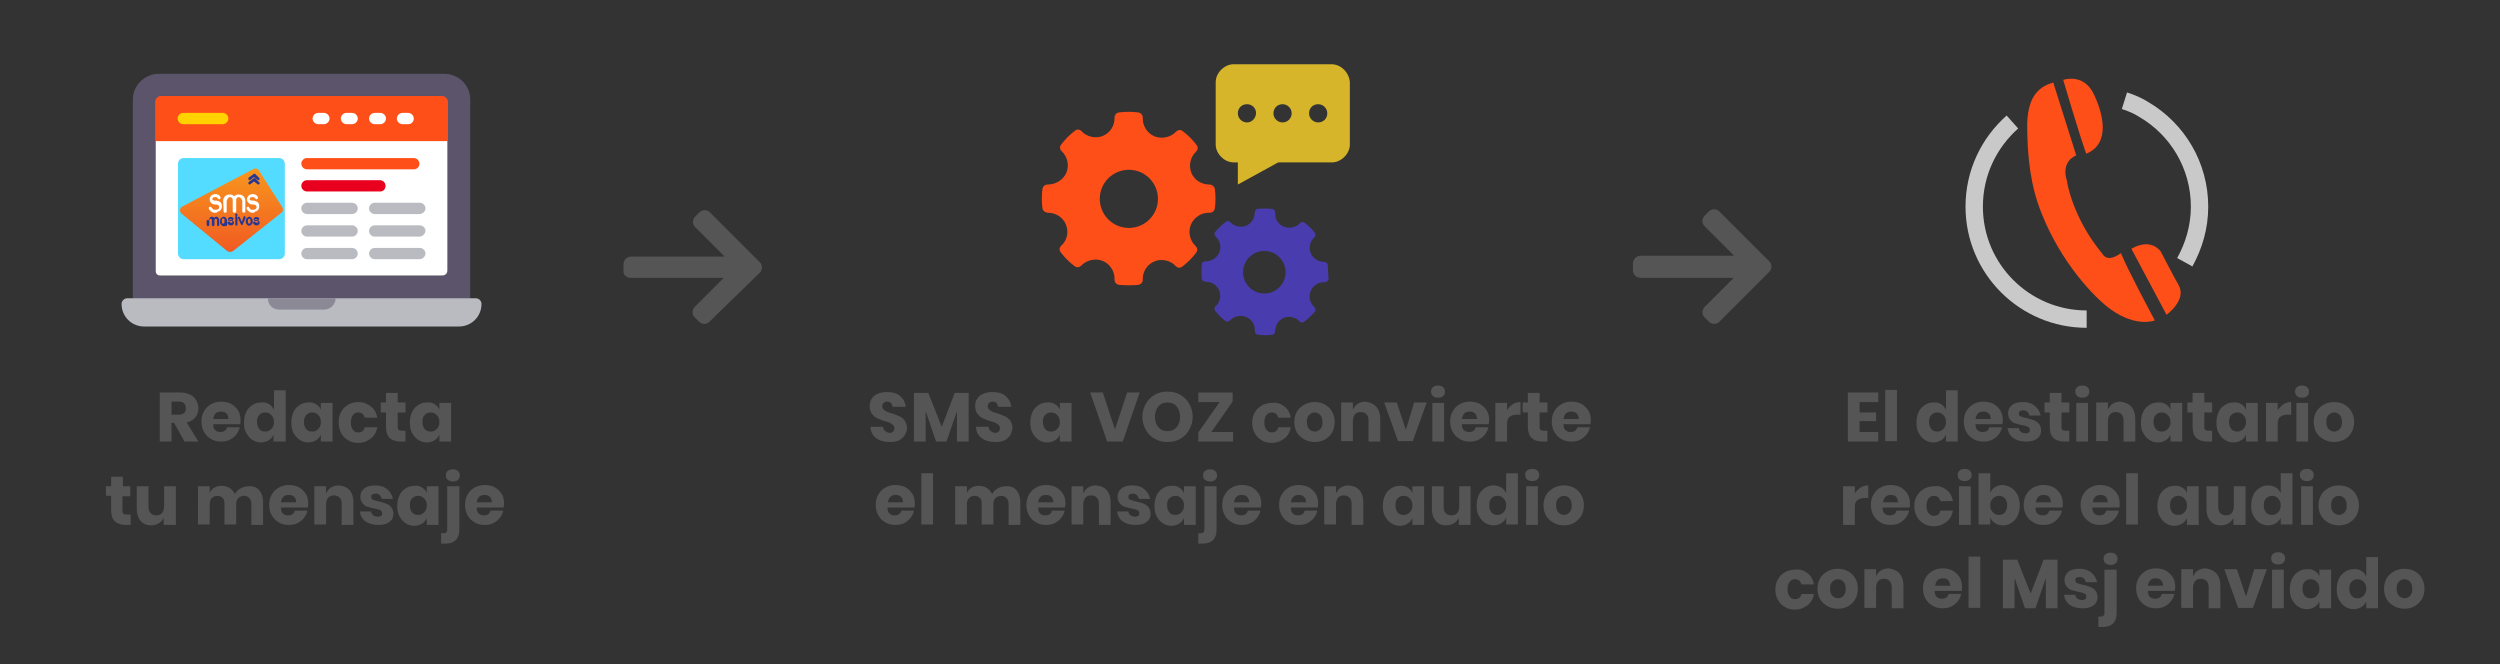 <?xml version="1.0" encoding="utf-8"?>
<!-- Generator: Adobe Illustrator 22.1.0, SVG Export Plug-In . SVG Version: 6.00 Build 0)  -->
<svg version="1.1" id="Layer_1" xmlns="http://www.w3.org/2000/svg" xmlns:xlink="http://www.w3.org/1999/xlink" x="0px" y="0px"
	 viewBox="0 0 575.8 153" style="enable-background:new 0 0 575.8 153;" xml:space="preserve">
<rect x="0" y="0" width="575.8" height="153" fill="#333333" stroke="none"/>
<style type="text/css">
	.st0{fill:#FFFFFF;}
	.st1{fill:#FF4F19;}
	.st2{fill:#5C546A;}
	.st3{fill:#B9BBC1;}
	.st4{fill:#FFD200;}
	.st5{fill:#53DCFF;}
	.st6{fill:#E9001E;}
	.st7{fill:#8B8996;}
	.st8{fill:url(#SVGID_1_);}
	.st9{fill:#273691;}
	.st10{fill:#555555;}
	.st11{fill:#493CAF;}
	.st12{fill:#D6B52B;}
	.st13{fill:none;stroke:#C9C9C9;stroke-width:4;stroke-miterlimit:10;}
</style>
<g>
	<g>
		<g>
			<rect x="35.8" y="22.1" class="st0" width="67.3" height="41.4"/>
		</g>
		<g>
			<rect x="35.8" y="22.1" class="st1" width="67.3" height="10.4"/>
		</g>
		<g>
			<path class="st2" d="M102.3,17H36.6c-3.3,0-6,2.7-6,5.9V70c0,0.7,0.6,1.3,1.3,1.3H107c0.7,0,1.3-0.6,1.3-1.3V22.9
				C108.3,19.6,105.6,17,102.3,17z M35.8,62.3V23.4c0-0.7,0.6-1.3,1.3-1.3h64.7c0.7,0,1.3,0.6,1.3,1.3v38.8c0,0.7-0.6,1.3-1.3,1.3
				H37.1C36.4,63.6,35.8,63,35.8,62.3z"/>
		</g>
		<g>
			<path class="st3" d="M109.6,68.7H29.3c-0.7,0-1.3,0.6-1.3,1.3l0,0c0,2.9,2.3,5.2,5.2,5.2h72.5c2.9,0,5.2-2.3,5.2-5.2l0,0
				C110.9,69.3,110.3,68.7,109.6,68.7z"/>
		</g>
		<g>
			<g>
				<path class="st4" d="M51.3,28.6h-9.1c-0.7,0-1.3-0.6-1.3-1.3c0-0.7,0.6-1.3,1.3-1.3h9.1c0.7,0,1.3,0.6,1.3,1.3
					C52.6,28,52,28.6,51.3,28.6z"/>
			</g>
		</g>
		<g>
			<g>
				<path class="st0" d="M74.6,28.6h-1.3c-0.7,0-1.3-0.6-1.3-1.3c0-0.7,0.6-1.3,1.3-1.3h1.3c0.7,0,1.3,0.6,1.3,1.3
					S75.3,28.6,74.6,28.6z"/>
			</g>
		</g>
		<g>
			<g>
				<path class="st0" d="M81.1,28.6h-1.3c-0.7,0-1.3-0.6-1.3-1.3c0-0.7,0.6-1.3,1.3-1.3h1.3c0.7,0,1.3,0.6,1.3,1.3
					S81.8,28.6,81.1,28.6z"/>
			</g>
		</g>
		<g>
			<g>
				<path class="st0" d="M87.6,28.6h-1.3c-0.7,0-1.3-0.6-1.3-1.3c0-0.7,0.6-1.3,1.3-1.3h1.3c0.7,0,1.3,0.6,1.3,1.3
					S88.3,28.6,87.6,28.6z"/>
			</g>
		</g>
		<g>
			<g>
				<path class="st0" d="M94,28.6h-1.3c-0.7,0-1.3-0.6-1.3-1.3c0-0.7,0.6-1.3,1.3-1.3H94c0.7,0,1.3,0.6,1.3,1.3S94.8,28.6,94,28.6z"
					/>
			</g>
		</g>
		<g>
			<path class="st5" d="M64.3,59.7h-22c-0.7,0-1.3-0.6-1.3-1.3V37.7c0-0.7,0.6-1.3,1.3-1.3h22c0.7,0,1.3,0.6,1.3,1.3v20.7
				C65.6,59.1,65,59.7,64.3,59.7z"/>
		</g>
		<g>
			<g>
				<path class="st1" d="M95.3,39H70.7c-0.7,0-1.3-0.6-1.3-1.3s0.6-1.3,1.3-1.3h24.6c0.7,0,1.3,0.6,1.3,1.3S96.1,39,95.3,39z"/>
			</g>
		</g>
		<g>
			<g>
				<path class="st3" d="M81.1,49.3H70.7c-0.7,0-1.3-0.6-1.3-1.3s0.6-1.3,1.3-1.3h10.4c0.7,0,1.3,0.6,1.3,1.3S81.8,49.3,81.1,49.3z"
					/>
			</g>
		</g>
		<g>
			<g>
				<path class="st3" d="M81.1,54.5H70.7c-0.7,0-1.3-0.6-1.3-1.3s0.6-1.3,1.3-1.3h10.4c0.7,0,1.3,0.6,1.3,1.3S81.8,54.5,81.1,54.5z"
					/>
			</g>
		</g>
		<g>
			<g>
				<path class="st3" d="M81.1,59.7H70.7c-0.7,0-1.3-0.6-1.3-1.3s0.6-1.3,1.3-1.3h10.4c0.7,0,1.3,0.6,1.3,1.3S81.8,59.7,81.1,59.7z"
					/>
			</g>
		</g>
		<g>
			<g>
				<path class="st3" d="M96.6,49.3H86.3c-0.7,0-1.3-0.6-1.3-1.3s0.6-1.3,1.3-1.3h10.4c0.7,0,1.3,0.6,1.3,1.3S97.3,49.3,96.6,49.3z"
					/>
			</g>
		</g>
		<g>
			<g>
				<path class="st3" d="M96.6,54.5H86.3c-0.7,0-1.3-0.6-1.3-1.3s0.6-1.3,1.3-1.3h10.4c0.7,0,1.3,0.6,1.3,1.3
					C97.9,53.9,97.3,54.5,96.6,54.5z"/>
			</g>
		</g>
		<g>
			<g>
				<path class="st3" d="M96.6,59.7H86.3c-0.7,0-1.3-0.6-1.3-1.3s0.6-1.3,1.3-1.3h10.4c0.7,0,1.3,0.6,1.3,1.3S97.3,59.7,96.6,59.7z"
					/>
			</g>
		</g>
		<g>
			<g>
				<path class="st6" d="M87.6,44.1H70.7c-0.7,0-1.3-0.6-1.3-1.3s0.6-1.3,1.3-1.3h16.8c0.7,0,1.3,0.6,1.3,1.3S88.3,44.1,87.6,44.1z"
					/>
			</g>
		</g>
		<g>
			<path class="st7" d="M64.3,71.3h10.4c1.4,0,2.6-1.2,2.6-2.6H61.7C61.7,70.2,62.8,71.3,64.3,71.3z"/>
		</g>
	</g>
	<g>
		
			<linearGradient id="SVGID_1_" gradientUnits="userSpaceOnUse" x1="53.315" y1="96.009" x2="53.315" y2="115.198" gradientTransform="matrix(1 0 0 -1 0 154)">
			<stop  offset="0" style="stop-color:#F15A22"/>
			<stop  offset="1" style="stop-color:#F8971D"/>
		</linearGradient>
		<path class="st8" d="M58.4,38.9l-16.3,8.6c-0.8,0.4-0.8,1.2-0.3,1.7l10.5,8.6c0.4,0.3,1,0.3,1.4,0L64.8,49
			c0.4-0.3,0.5-0.9,0.2-1.3l-5.4-8.5C59.3,38.8,58.8,38.7,58.4,38.9z"/>
		<g>
			<path class="st0" d="M48.8,47.9c0.1,0.1,0.2,0.2,0.3,0.3s0.3,0.1,0.5,0.1c0.1,0,0.2,0,0.3,0s0.2-0.1,0.3-0.1s0.1-0.1,0.2-0.2
				c0-0.1,0.1-0.2,0.1-0.3s0-0.2-0.1-0.3c0-0.1-0.1-0.1-0.2-0.2c-0.1,0-0.2-0.1-0.3-0.1s-0.2,0-0.3,0c-0.2,0-0.4,0-0.5-0.1
				c-0.2,0-0.3-0.1-0.4-0.2c-0.1-0.1-0.2-0.2-0.3-0.4c-0.1-0.1-0.1-0.3-0.1-0.5s0-0.3,0.1-0.5c0.1-0.1,0.2-0.3,0.3-0.4
				c0.1-0.1,0.3-0.2,0.4-0.2c0.2-0.1,0.4-0.1,0.6-0.1h0.1c0.1,0,0.2,0,0.3,0.1c0.1,0,0.3,0.1,0.4,0.2c0.1,0.1,0.2,0.2,0.3,0.4v0.1
				v0.1c0,0.1,0,0.1-0.1,0.2c-0.1,0.1-0.1,0.1-0.2,0.1h-0.1l-0.1-0.1l0,0c-0.1-0.1-0.2-0.2-0.3-0.3s-0.2-0.1-0.4-0.1
				c-0.3,0-0.4,0-0.5,0.1s-0.2,0.2-0.2,0.3c0,0.2,0.1,0.3,0.2,0.3c0.1,0.1,0.3,0.1,0.5,0.1s0.4,0,0.6,0.1c0.2,0.1,0.3,0.1,0.5,0.2
				c0.1,0.1,0.2,0.2,0.3,0.4s0.1,0.3,0.1,0.6c0,0.2,0,0.4-0.1,0.6c-0.1,0.2-0.2,0.3-0.3,0.4c-0.1,0.1-0.3,0.2-0.5,0.2
				C50,49,49.8,49,49.5,49c0,0-0.1,0-0.2,0c-0.1,0-0.3-0.1-0.4-0.1c-0.1-0.1-0.3-0.2-0.4-0.3c-0.1-0.1-0.3-0.3-0.4-0.5V48v-0.1
				c0-0.1,0-0.2,0.1-0.2c0.1-0.1,0.1-0.1,0.2-0.1c0.1,0,0.2,0,0.2,0.1C48.7,47.7,48.7,47.8,48.8,47.9L48.8,47.9z"/>
			<path class="st0" d="M51.4,46.3c0-0.2,0-0.4,0.1-0.6c0.1-0.2,0.2-0.3,0.3-0.5c0.1-0.1,0.3-0.2,0.5-0.3s0.4-0.1,0.6-0.1
				c0.2,0,0.4,0,0.6,0.1c0.2,0.1,0.3,0.2,0.4,0.3c0.1-0.1,0.3-0.2,0.5-0.3s0.4-0.1,0.6-0.1c0.2,0,0.4,0,0.6,0.1
				c0.2,0.1,0.3,0.2,0.5,0.3c0.1,0.1,0.2,0.3,0.3,0.5s0.1,0.4,0.1,0.6v2.4c0,0.1,0,0.2-0.1,0.2C56.2,49,56.2,49,56.1,49
				c-0.1,0-0.2,0-0.2-0.1c-0.1-0.1-0.1-0.1-0.1-0.2v-2.4c0-0.1,0-0.2-0.1-0.3c0-0.1-0.1-0.2-0.2-0.3c-0.1-0.1-0.1-0.1-0.2-0.2
				c-0.1,0-0.2-0.1-0.3-0.1s-0.2,0-0.3,0.1c-0.1,0-0.2,0.1-0.2,0.2c-0.1,0.1-0.1,0.2-0.1,0.3s0,0.2,0,0.3v2.4c0,0.1,0,0.2-0.1,0.2
				C54.1,49,54,49,53.9,49s-0.2,0-0.2-0.1c-0.1-0.1-0.1-0.1-0.1-0.2v-2.4c0-0.1,0-0.2,0-0.3s-0.1-0.2-0.1-0.3
				c-0.1-0.1-0.1-0.1-0.2-0.2c-0.1,0-0.2-0.1-0.3-0.1s-0.2,0-0.3,0.1c-0.1,0-0.2,0.1-0.2,0.2c-0.1,0.1-0.1,0.2-0.2,0.3
				c0,0.1-0.1,0.2-0.1,0.3v2.4c0,0.1,0,0.2-0.1,0.2C52,49,51.9,49,51.8,49c-0.1,0-0.2,0-0.2-0.1c-0.1-0.1-0.1-0.1-0.1-0.2L51.4,46.3
				L51.4,46.3z"/>
			<path class="st0" d="M57.4,47.9c0.1,0.1,0.2,0.2,0.3,0.3s0.3,0.1,0.5,0.1c0.1,0,0.2,0,0.3,0s0.2-0.1,0.3-0.1s0.1-0.1,0.2-0.2
				c0-0.1,0.1-0.2,0.1-0.3s0-0.2-0.1-0.3c0-0.1-0.1-0.1-0.2-0.2c-0.1,0-0.2-0.1-0.3-0.1s-0.2,0-0.3,0c-0.2,0-0.4,0-0.5-0.1
				c-0.2,0-0.3-0.1-0.4-0.2c-0.1-0.1-0.2-0.2-0.3-0.4c-0.1-0.1-0.1-0.3-0.1-0.5s0-0.3,0.1-0.5c0.1-0.1,0.2-0.3,0.3-0.4
				c0.1-0.1,0.3-0.2,0.4-0.2c0.2-0.1,0.4-0.1,0.6-0.1h0.1c0.1,0,0.2,0,0.3,0.1c0.1,0,0.3,0.1,0.4,0.2c0.1,0.1,0.2,0.2,0.3,0.4v0.1
				v0.1c0,0.1,0,0.1-0.1,0.2c-0.1,0.1-0.1,0.1-0.2,0.1H59l-0.1-0.1l0,0c-0.1-0.1-0.2-0.2-0.3-0.3s-0.2-0.1-0.4-0.1
				c-0.3,0-0.4,0-0.5,0.1s-0.2,0.2-0.2,0.3c0,0.2,0.1,0.3,0.2,0.3c0.1,0.1,0.3,0.1,0.5,0.1s0.4,0,0.6,0.1c0.2,0.1,0.3,0.1,0.5,0.2
				c0.1,0.1,0.2,0.2,0.3,0.4s0.1,0.3,0.1,0.6c0,0.2,0,0.4-0.1,0.6c-0.1,0.2-0.2,0.3-0.3,0.4c-0.1,0.1-0.3,0.2-0.5,0.2
				C58.6,49,58.4,49,58.2,49c0,0-0.1,0-0.2,0c-0.1,0-0.3-0.1-0.4-0.1c-0.1-0.1-0.3-0.2-0.4-0.3c-0.1-0.1-0.3-0.3-0.4-0.5V48v-0.1
				c0-0.1,0-0.2,0.1-0.2c0.1-0.1,0.1-0.1,0.2-0.1c0.1,0,0.2,0,0.2,0.1C57.4,47.7,57.4,47.8,57.4,47.9L57.4,47.9z"/>
		</g>
		<g>
			<g>
				<path class="st9" d="M48.1,50.7c0-0.1,0-0.2,0.1-0.3c0-0.1,0.1-0.2,0.1-0.2c0.1-0.1,0.1-0.1,0.2-0.2c0.1,0,0.2-0.1,0.3-0.1
					s0.2,0,0.3,0.1c0.1,0,0.2,0.1,0.2,0.2c0.1-0.1,0.1-0.1,0.2-0.2c0.1,0,0.2-0.1,0.3-0.1s0.2,0,0.3,0.1c0.1,0,0.2,0.1,0.2,0.2
					c0.1,0.1,0.1,0.1,0.1,0.2c0,0.1,0.1,0.2,0.1,0.3v1.1c0,0.1,0,0.1-0.1,0.2l-0.1,0.1c-0.1,0-0.1,0-0.2-0.1c0,0-0.1-0.1-0.1-0.2
					v-1.1c0-0.1,0-0.2-0.1-0.2c-0.1-0.1-0.1-0.1-0.2-0.1c-0.1,0-0.2,0-0.2,0.1s-0.1,0.1-0.1,0.2v1.1c0,0.1,0,0.1-0.1,0.2
					c0,0-0.1,0.1-0.2,0.1c-0.1,0-0.1,0-0.2-0.1c0,0-0.1-0.1-0.1-0.2v-1.1c0-0.1,0-0.2-0.1-0.2c-0.1-0.1-0.1-0.1-0.2-0.1
					c-0.1,0-0.2,0-0.2,0.1s-0.1,0.1-0.1,0.2v1.1c0,0.1,0,0.1-0.1,0.2c0,0-0.1,0.1-0.2,0.1c-0.1,0-0.1,0-0.2-0.1c0,0-0.1-0.1-0.1-0.2
					v-1.1H48.1z"/>
				<path class="st9" d="M50.7,50.7c0-0.1,0-0.2,0.1-0.3c0-0.1,0.1-0.2,0.2-0.2c0.1-0.1,0.1-0.1,0.2-0.2c0.1,0,0.2-0.1,0.3-0.1
					s0.2,0,0.3,0.1c0.1,0,0.2,0.1,0.2,0.2c0.1,0.1,0.1,0.1,0.2,0.2c0,0.1,0.1,0.2,0.1,0.3v1.1c0,0.1,0,0.1-0.1,0.2l-0.1,0.1H52
					c0,0-0.1,0-0.1-0.1c-0.1,0.1-0.2,0.1-0.4,0.1c-0.1,0-0.2,0-0.3-0.1c-0.1,0-0.2-0.1-0.2-0.2c-0.1-0.1-0.1-0.1-0.2-0.2
					c0-0.1-0.1-0.2-0.1-0.3C50.7,51.3,50.7,50.7,50.7,50.7z M51.1,51.2c0,0.1,0,0.2,0.1,0.2c0.1,0.1,0.1,0.1,0.2,0.1
					c0.1,0,0.2,0,0.2-0.1c0.1-0.1,0.1-0.1,0.1-0.2v-0.6v-0.1c0,0,0-0.1-0.1-0.1l-0.1-0.1h-0.1c-0.1,0-0.2,0-0.2,0.1
					c-0.1,0.1-0.1,0.1-0.1,0.2C51.1,50.6,51.1,51.2,51.1,51.2z"/>
				<path class="st9" d="M52.5,50.5c0-0.1,0-0.2,0.1-0.2c0-0.1,0.1-0.1,0.1-0.2c0.1-0.1,0.1-0.1,0.2-0.1c0.1,0,0.2,0,0.3,0
					s0.2,0,0.2,0c0.1,0,0.1,0.1,0.2,0.1c0.1,0,0.1,0.1,0.2,0.2v0.1c0,0.1,0,0.1-0.1,0.2l-0.1,0.1h-0.1c0,0-0.1,0-0.1-0.1l0,0
					l-0.1-0.1c0,0-0.1,0-0.2,0c-0.1,0-0.1,0-0.2,0c-0.1,0-0.1,0.1-0.1,0.1c0,0.1,0,0.1,0.1,0.1c0,0,0.1,0,0.2,0c0.1,0,0.2,0,0.3,0
					s0.2,0.1,0.2,0.1c0.1,0.1,0.1,0.1,0.2,0.2c0,0.1,0.1,0.2,0.1,0.3s0,0.2-0.1,0.3c0,0.1-0.1,0.1-0.2,0.2c-0.1,0.1-0.1,0.1-0.2,0.1
					c-0.1,0-0.2,0-0.3,0H53c-0.1,0-0.1,0-0.2-0.1c-0.1,0-0.1-0.1-0.2-0.1c-0.1-0.1-0.1-0.2-0.2-0.3c0,0,0,0,0-0.1s0-0.1,0.1-0.2
					c0,0,0.1-0.1,0.2-0.1h0.1l0.1,0.1c0,0.1,0.1,0.1,0.1,0.1c0.1,0,0.1,0.1,0.2,0.1c0.1,0,0.2,0,0.2,0c0.1,0,0.1-0.1,0.1-0.2
					c0-0.1,0-0.1-0.1-0.2c-0.1,0-0.1,0-0.2,0c-0.1,0-0.2,0-0.3,0s-0.2-0.1-0.2-0.1c-0.1,0-0.1-0.1-0.1-0.2
					C52.5,50.7,52.5,50.6,52.5,50.5z"/>
				<path class="st9" d="M54.1,49.5c0-0.1,0-0.1,0.1-0.2c0,0,0.1-0.1,0.2-0.1c0.1,0,0.1,0,0.2,0.1c0,0,0.1,0.1,0.1,0.2v0.1
					c0,0.1,0,0.1-0.1,0.2c0,0-0.1,0.1-0.2,0.1c-0.1,0-0.1,0-0.1-0.1c0,0-0.1-0.1-0.1-0.2v-0.1H54.1z M54.1,50.1c0-0.1,0-0.1,0.1-0.2
					c0,0,0.1-0.1,0.2-0.1c0.1,0,0.1,0,0.2,0.1c0,0,0.1,0.1,0.1,0.2v1.6c0,0.1,0,0.1-0.1,0.2c0,0-0.1,0.1-0.2,0.1
					c-0.1,0-0.1,0-0.1-0.1c0,0-0.1-0.1-0.1-0.2v-1.6H54.1z"/>
				<path class="st9" d="M54.8,50.2L54.8,50.2c0-0.1,0-0.2,0-0.2s0.1-0.1,0.2-0.1h0.1l0.1,0.1l0.5,1.1c0.1-0.2,0.2-0.4,0.2-0.6
					c0.1-0.2,0.2-0.4,0.2-0.6c0-0.1,0.1-0.1,0.2-0.1c0.1,0,0.1,0,0.2,0.1c0,0,0.1,0.1,0.1,0.2l0,0l0,0l-0.7,1.6
					c0,0.1-0.1,0.1-0.2,0.1c-0.1,0-0.2,0-0.2-0.1l0,0L54.8,50.2z"/>
				<path class="st9" d="M56.6,50.7c0-0.1,0-0.2,0.1-0.3c0-0.1,0.1-0.2,0.2-0.2c0.1-0.1,0.1-0.1,0.2-0.2c0.1,0,0.2-0.1,0.3-0.1
					s0.2,0,0.3,0.1c0.1,0,0.2,0.1,0.2,0.2c0.1,0.1,0.1,0.1,0.2,0.2c0,0.1,0.1,0.2,0.1,0.3v0.5c0,0.1,0,0.2-0.1,0.3
					c0,0.1-0.1,0.2-0.2,0.2c-0.1,0.1-0.1,0.1-0.2,0.2c-0.1,0-0.2,0.1-0.3,0.1s-0.2,0-0.3-0.1c-0.1,0-0.2-0.1-0.2-0.2
					c-0.1-0.1-0.1-0.1-0.2-0.2c0-0.1-0.1-0.2-0.1-0.3V50.7z M57.1,51.2c0,0.1,0,0.2,0.1,0.2c0.1,0.1,0.1,0.1,0.2,0.1
					c0.1,0,0.2,0,0.2-0.1c0.1-0.1,0.1-0.1,0.1-0.2v-0.5v-0.1c0,0,0-0.1-0.1-0.1l-0.1-0.1h-0.1c-0.1,0-0.2,0-0.2,0.1
					c-0.1,0.1-0.1,0.1-0.1,0.2C57.1,50.7,57.1,51.2,57.1,51.2z"/>
				<path class="st9" d="M58.4,50.5c0-0.1,0-0.2,0.1-0.2c0-0.1,0.1-0.1,0.1-0.2c0.1-0.1,0.1-0.1,0.2-0.1c0.1,0,0.2,0,0.3,0
					s0.2,0,0.2,0c0.1,0,0.1,0.1,0.2,0.1c0.1,0,0.1,0.1,0.2,0.2v0.1c0,0.1,0,0.1-0.1,0.2l-0.1,0.1h-0.1c0,0-0.1,0-0.1-0.1l0,0
					l-0.1-0.1c0,0-0.1,0-0.2,0c-0.1,0-0.1,0-0.2,0c-0.1,0-0.1,0.1-0.1,0.1c0,0.1,0,0.1,0.1,0.1c0,0,0.1,0,0.2,0c0.1,0,0.2,0,0.3,0
					s0.2,0.1,0.2,0.1c0.1,0.1,0.1,0.1,0.2,0.2c0,0.1,0.1,0.2,0.1,0.3s0,0.2-0.1,0.3c0,0.1-0.1,0.1-0.2,0.2c-0.1,0.1-0.1,0.1-0.2,0.1
					c-0.1,0-0.2,0-0.3,0h-0.1c-0.1,0-0.1,0-0.2-0.1c-0.1,0-0.1-0.1-0.2-0.1c-0.1-0.1-0.1-0.2-0.2-0.3c0,0,0,0,0-0.1s0-0.1,0.1-0.2
					c0,0,0.1-0.1,0.2-0.1h0.1l0.1,0.1c0,0.1,0.1,0.1,0.1,0.1c0.1,0,0.1,0.1,0.2,0.1c0.1,0,0.2,0,0.2,0c0.1,0,0.1-0.1,0.1-0.2
					c0-0.1,0-0.1-0.1-0.2c-0.1,0-0.1,0-0.2,0c-0.1,0-0.2,0-0.3,0s-0.2-0.1-0.2-0.1c-0.1,0-0.1-0.1-0.1-0.2
					C58.4,50.7,58.4,50.6,58.4,50.5z"/>
			</g>
			<g>
				<path class="st9" d="M59.7,41L59.7,41l0.1,0.2c0,0.1,0,0.2-0.1,0.2c-0.1,0.1-0.1,0.1-0.2,0.1c-0.1,0-0.1,0-0.2-0.1
					c-0.1-0.1-0.3-0.2-0.4-0.3c-0.1-0.1-0.3-0.2-0.4-0.3c-0.1,0.1-0.3,0.2-0.4,0.3c-0.1,0.1-0.3,0.2-0.4,0.3c-0.1,0-0.1,0.1-0.2,0.1
					c-0.1,0-0.2,0-0.2-0.1c-0.1-0.1-0.1-0.1-0.1-0.2c0-0.1,0-0.2,0.1-0.3l1.1-0.8c0.1,0,0.1-0.1,0.2-0.1c0.1,0,0.2,0,0.2,0.1
					L59.7,41z M59.7,42L59.7,42l0.1,0.2c0,0.1,0,0.2-0.1,0.2c-0.1,0.1-0.1,0.1-0.2,0.1c-0.1,0-0.1,0-0.2-0.1
					c-0.1-0.1-0.3-0.2-0.4-0.3c-0.1-0.1-0.3-0.2-0.4-0.3c-0.1,0.1-0.3,0.2-0.4,0.3c-0.1,0.1-0.3,0.2-0.4,0.3c0,0-0.1,0-0.1,0.1h-0.1
					c-0.1,0-0.2,0-0.2-0.1c-0.1-0.1-0.1-0.1-0.1-0.2c0-0.1,0-0.2,0.1-0.3l1.1-0.8c0.1,0,0.1-0.1,0.2-0.1c0.1,0,0.2,0,0.2,0.1
					L59.7,42z"/>
			</g>
		</g>
	</g>
</g>
<g>
	<g>
		<g>
			<path class="st10" d="M145.3,64L145.3,64h21.4l-6.7,6.7c-0.3,0.3-0.5,0.8-0.5,1.2c0,0.5,0.2,0.9,0.5,1.2l1,1
				c0.3,0.3,0.8,0.5,1.2,0.5c0.5,0,0.9-0.2,1.2-0.5L175,62.8c0.3-0.3,0.5-0.8,0.5-1.2c0-0.5-0.2-0.9-0.5-1.2l-11.5-11.5
				c-0.3-0.3-0.8-0.5-1.2-0.5c-0.5,0-0.9,0.2-1.2,0.5l-1,1c-0.3,0.3-0.5,0.8-0.5,1.2c0,0.5,0.2,0.9,0.5,1.2l6.8,6.8h-21.5
				c-1,0-1.8,0.8-1.8,1.8v1.5C143.5,63.3,144.3,64,145.3,64z"/>
		</g>
	</g>
</g>
<g>
	<g>
		<g>
			<path class="st10" d="M377.9,64L377.9,64h21.4l-6.7,6.7c-0.3,0.3-0.5,0.8-0.5,1.2c0,0.5,0.2,0.9,0.5,1.2l1,1
				c0.3,0.3,0.8,0.5,1.2,0.5c0.5,0,0.9-0.2,1.2-0.5l11.5-11.5c0.3-0.3,0.5-0.8,0.5-1.2c0-0.5-0.2-0.9-0.5-1.2L396,48.7
				c-0.3-0.3-0.8-0.5-1.2-0.5c-0.5,0-0.9,0.2-1.2,0.5l-1,1c-0.3,0.3-0.5,0.8-0.5,1.2c0,0.5,0.2,0.9,0.5,1.2l6.8,6.8h-21.5
				c-1,0-1.8,0.8-1.8,1.8v1.5C376.1,63.3,376.9,64,377.9,64z"/>
		</g>
	</g>
</g>
<g>
	<g id="Settings_4_">
		<g>
			<path class="st11" d="M305.8,61c0-0.4-0.5-0.7-0.9-0.7c-1.3,0-2.5-0.8-3-2c-0.5-1.3-0.2-2.7,0.8-3.6c0.3-0.3,0.4-0.8,0.1-1.1
				c-0.7-0.9-1.5-1.7-2.3-2.3c-0.3-0.3-0.8-0.2-1.1,0.1c-0.9,1-2.4,1.3-3.7,0.8c-1.3-0.5-2.1-1.8-2-3.2c0-0.4-0.3-0.8-0.7-0.9
				c-1.1-0.1-2.2-0.1-3.3,0c-0.4,0-0.7,0.4-0.7,0.8c0,1.4-0.8,2.6-2,3.1s-2.8,0.1-3.6-0.8c-0.3-0.3-0.8-0.4-1.1-0.1
				c-0.9,0.7-1.7,1.5-2.4,2.3c-0.3,0.3-0.2,0.8,0.1,1.1c1,0.9,1.4,2.4,0.8,3.7c-0.5,1.2-1.8,2-3.2,2c-0.5,0-0.8,0.3-0.8,0.7
				c-0.1,1.1-0.1,2.2,0,3.3c0,0.4,0.5,0.7,1,0.7c1.3,0,2.5,0.8,3,2c0.5,1.3,0.2,2.7-0.8,3.6c-0.3,0.3-0.4,0.8-0.1,1.1
				c0.7,0.9,1.5,1.7,2.3,2.3c0.3,0.3,0.8,0.2,1.1-0.1c0.9-1,2.4-1.3,3.7-0.8c1.3,0.5,2.1,1.8,2,3.2c0,0.4,0.3,0.8,0.7,0.9
				c0.6,0.1,1.1,0.1,1.7,0.1c0.5,0,1.1,0,1.6-0.1c0.4,0,0.7-0.4,0.7-0.8c0-1.4,0.8-2.6,2-3.1s2.8-0.1,3.6,0.8
				c0.3,0.3,0.8,0.4,1.1,0.1c0.9-0.7,1.7-1.5,2.4-2.3c0.3-0.3,0.2-0.8-0.1-1.1c-1-0.9-1.4-2.4-0.8-3.7c0.5-1.2,1.7-2,3-2h0.2
				c0.4,0,0.8-0.3,0.9-0.7C305.9,63.3,305.9,62.2,305.8,61z M291.2,67.6c-2.7,0-4.9-2.2-4.9-4.9c0-2.7,2.2-4.9,4.9-4.9
				s4.9,2.2,4.9,4.9C296.1,65.4,293.9,67.6,291.2,67.6z"/>
		</g>
	</g>
	<g id="Settings_1_">
		<g>
			<path class="st1" d="M279.8,43.5c-0.1-0.6-0.7-1-1.3-1c-1.8,0-3.5-1.1-4.1-2.7c-0.7-1.7-0.2-3.7,1.1-4.9c0.4-0.4,0.5-1,0.1-1.5
				c-0.9-1.2-2-2.3-3.2-3.2c-0.5-0.4-1.1-0.3-1.5,0.1c-1.2,1.3-3.3,1.8-5,1.1s-2.8-2.5-2.7-4.3c0-0.6-0.4-1.1-1-1.2
				c-1.5-0.2-3-0.2-4.5,0c-0.6,0.1-1,0.6-1,1.1c0.1,1.9-1,3.6-2.7,4.3c-1.6,0.7-3.8,0.2-4.9-1.1c-0.4-0.4-1.1-0.5-1.5-0.1
				c-1.2,0.9-2.3,2-3.2,3.2c-0.4,0.5-0.3,1.1,0.1,1.5c1.4,1.3,1.8,3.3,1.1,5c-0.7,1.6-2.4,2.7-4.3,2.7c-0.6,0-1.1,0.4-1.2,1
				c-0.2,1.5-0.2,3,0,4.5c0.1,0.6,0.7,1,1.3,1c1.7,0,3.4,1,4.1,2.7c0.7,1.7,0.3,3.7-1.1,4.9c-0.4,0.4-0.5,1-0.1,1.5
				c0.9,1.2,2,2.3,3.2,3.2c0.5,0.4,1.1,0.3,1.5-0.1c1.2-1.3,3.3-1.8,5-1.1s2.8,2.5,2.7,4.3c0,0.6,0.4,1.1,1,1.2
				c0.8,0.1,1.5,0.1,2.3,0.1c0.7,0,1.5,0,2.2-0.1c0.6-0.1,1-0.6,1-1.1c-0.1-1.9,1-3.6,2.7-4.3c1.6-0.7,3.8-0.2,4.9,1.1
				c0.4,0.4,1,0.5,1.5,0.1c1.2-0.9,2.3-2,3.2-3.2c0.4-0.5,0.3-1.1-0.1-1.5c-1.4-1.3-1.8-3.3-1.1-5c0.7-1.6,2.3-2.7,4.1-2.7h0.2
				c0.6,0,1.1-0.4,1.2-1C280,46.6,280,45.1,279.8,43.5z M260,52.5c-3.7,0-6.7-3-6.7-6.7s3-6.7,6.7-6.7s6.7,3,6.7,6.7
				S263.7,52.5,260,52.5z"/>
		</g>
	</g>
	<g id="Comments_2_">
		<path class="st12" d="M306.7,14.8h-22.6c-2.1,0-4.1,2-4.1,4.1v14.4c0,2.1,2,4.1,4.1,4.1h1v5.1l9.3-5.1h12.4c2.1,0,4.1-2,4.1-4.1
			V19C310.8,16.8,308.9,14.8,306.7,14.8z M287.2,28.2c-1.1,0-2.1-0.9-2.1-2.1s0.9-2.1,2.1-2.1s2.1,0.9,2.1,2.1
			C289.2,27.3,288.3,28.2,287.2,28.2z M295.4,28.2c-1.1,0-2.1-0.9-2.1-2.1s0.9-2.1,2.1-2.1c1.1,0,2.1,0.9,2.1,2.1
			C297.5,27.3,296.5,28.2,295.4,28.2z M303.6,28.2c-1.1,0-2.1-0.9-2.1-2.1s0.9-2.1,2.1-2.1c1.1,0,2.1,0.9,2.1,2.1
			C305.7,27.3,304.8,28.2,303.6,28.2z"/>
	</g>
</g>
<g>
	<g>
		<path class="st1" d="M484.1,58.3c0.9,1.5,2.3,1.5,4.4,0c1.4,3.6,7.8,15.5,7.8,15.5s-4.2,1.7-10.1-2.5c-3.8-2.7-11.5-10.8-16-22.2
			c-2.5-6.2-3.3-12.9-3.3-20.6c0.2-6.7,3-8.6,6-9.5l5.3,16.8c0,0-3.7,1.2-2.1,6C476,41.8,477.4,50.2,484.1,58.3z"/>
		<path class="st1" d="M475.2,18.4c0,0,4.5-1.6,6.9,3c2.3,4.6,4.1,11.7-1.6,14C478.9,31,475.2,18.4,475.2,18.4z"/>
		<path class="st1" d="M490.9,57.3l8.1,15.2c0,0,4.7-3.4,2.8-6.8c-1.9-3.4-4.1-7.7-4.1-7.7S495.6,54.6,490.9,57.3z"/>
	</g>
	<path class="st13" d="M480.6,73.5c-14.3,0-25.9-11.6-25.9-25.9c0-7.8,3.4-14.7,8.8-19.5"/>
	<path class="st13" d="M503.2,60.4c2.1-3.8,3.4-8.1,3.4-12.8c0-9.5-5.1-17.8-12.7-22.3c-1.4-0.9-3-1.6-4.6-2.1"/>
</g>
<g>
	<path class="st10" d="M42.5,101.7l-2.4-4.3h-0.6v4.3h-2.7V90.4h4.7c0.9,0,1.7,0.2,2.3,0.5c0.6,0.3,1.1,0.7,1.4,1.3
		c0.3,0.5,0.5,1.2,0.5,1.8c0,0.8-0.2,1.5-0.7,2.1c-0.5,0.6-1.1,1-2,1.2l2.7,4.4H42.5z M39.5,95.5h1.7c0.5,0,0.9-0.1,1.2-0.4
		c0.3-0.2,0.4-0.6,0.4-1.1c0-0.4-0.1-0.8-0.4-1.1s-0.7-0.4-1.2-0.4h-1.7V95.5z"/>
	<path class="st10" d="M55.3,97.7h-6.2c0,0.7,0.2,1.2,0.5,1.4c0.3,0.3,0.7,0.4,1.2,0.4c0.4,0,0.7-0.1,1-0.3c0.3-0.2,0.4-0.5,0.5-0.8
		h2.9c-0.1,0.6-0.4,1.2-0.8,1.7c-0.4,0.5-0.9,0.9-1.5,1.2c-0.6,0.3-1.3,0.4-2,0.4c-0.9,0-1.7-0.2-2.3-0.6c-0.7-0.4-1.2-0.9-1.6-1.6
		c-0.4-0.7-0.6-1.5-0.6-2.4c0-0.9,0.2-1.8,0.6-2.4c0.4-0.7,0.9-1.2,1.6-1.6c0.7-0.4,1.5-0.6,2.3-0.6c0.9,0,1.7,0.2,2.3,0.5
		c0.7,0.4,1.2,0.9,1.6,1.5s0.6,1.4,0.6,2.3C55.4,97.2,55.4,97.5,55.3,97.7z M52.1,95.2c-0.3-0.3-0.7-0.4-1.2-0.4
		c-0.5,0-0.9,0.1-1.2,0.4s-0.5,0.7-0.6,1.3h3.5C52.6,96,52.5,95.5,52.1,95.2z"/>
	<path class="st10" d="M62,93.1c0.5,0.3,0.8,0.7,1.1,1.3v-4.5h2.7v11.8H63v-1.6c-0.2,0.5-0.6,1-1.1,1.3c-0.5,0.3-1.1,0.5-1.8,0.5
		c-0.7,0-1.4-0.2-2-0.6c-0.6-0.4-1-0.9-1.4-1.6s-0.5-1.5-0.5-2.4c0-0.9,0.2-1.8,0.5-2.4c0.3-0.7,0.8-1.2,1.4-1.6s1.2-0.6,2-0.6
		C60.9,92.6,61.5,92.8,62,93.1z M59.7,95.6c-0.4,0.4-0.5,0.9-0.5,1.6s0.2,1.2,0.5,1.6s0.8,0.6,1.4,0.6c0.6,0,1-0.2,1.4-0.6
		c0.4-0.4,0.6-0.9,0.6-1.6c0-0.7-0.2-1.2-0.6-1.6c-0.4-0.4-0.8-0.6-1.4-0.6C60.5,95,60,95.2,59.7,95.6z"/>
	<path class="st10" d="M72.8,93.1c0.5,0.3,0.9,0.7,1.1,1.3v-1.6h2.7v8.9h-2.7v-1.6c-0.2,0.5-0.6,1-1.1,1.3c-0.5,0.3-1.1,0.5-1.8,0.5
		c-0.7,0-1.4-0.2-2-0.6c-0.6-0.4-1-0.9-1.4-1.6s-0.5-1.5-0.5-2.4c0-0.9,0.2-1.8,0.5-2.4c0.3-0.7,0.8-1.2,1.4-1.6s1.2-0.6,2-0.6
		C71.7,92.6,72.3,92.8,72.8,93.1z M70.5,95.6C70.2,96,70,96.5,70,97.2s0.2,1.2,0.5,1.6s0.8,0.6,1.4,0.6c0.6,0,1-0.2,1.4-0.6
		c0.4-0.4,0.6-0.9,0.6-1.6c0-0.7-0.2-1.2-0.6-1.6C73,95.2,72.5,95,71.9,95C71.3,95,70.9,95.2,70.5,95.6z"/>
	<path class="st10" d="M85.4,93.6c0.8,0.6,1.3,1.5,1.5,2.6H84c-0.1-0.4-0.3-0.7-0.5-0.9c-0.3-0.2-0.6-0.3-1-0.3
		c-0.5,0-0.9,0.2-1.2,0.6c-0.3,0.4-0.5,0.9-0.5,1.7s0.2,1.3,0.5,1.7c0.3,0.4,0.7,0.6,1.2,0.6c0.4,0,0.7-0.1,1-0.3
		c0.3-0.2,0.4-0.5,0.5-0.9h2.9c-0.2,1.1-0.7,2-1.5,2.6c-0.8,0.6-1.7,1-2.9,1c-0.9,0-1.7-0.2-2.3-0.6c-0.7-0.4-1.2-0.9-1.6-1.6
		C78.2,99,78,98.2,78,97.2c0-0.9,0.2-1.8,0.6-2.4c0.4-0.7,0.9-1.2,1.6-1.6c0.7-0.4,1.5-0.6,2.3-0.6C83.7,92.6,84.6,93,85.4,93.6z"/>
	<path class="st10" d="M93.4,99.3v2.4h-1.2c-1,0-1.9-0.3-2.4-0.8c-0.6-0.5-0.9-1.4-0.9-2.6v-3.3h-1.2v-2.3h1.2v-2.2h2.7v2.2h1.8v2.3
		h-1.8v3.3c0,0.4,0.1,0.6,0.2,0.7c0.1,0.1,0.4,0.2,0.7,0.2H93.4z"/>
	<path class="st10" d="M100.1,93.1c0.5,0.3,0.9,0.7,1.1,1.3v-1.6h2.7v8.9h-2.7v-1.6c-0.2,0.5-0.6,1-1.1,1.3
		c-0.5,0.3-1.1,0.5-1.8,0.5c-0.7,0-1.4-0.2-2-0.6c-0.6-0.4-1-0.9-1.4-1.6s-0.5-1.5-0.5-2.4c0-0.9,0.2-1.8,0.5-2.4
		c0.3-0.7,0.8-1.2,1.4-1.6s1.2-0.6,2-0.6C99,92.6,99.6,92.8,100.1,93.1z M97.8,95.6c-0.4,0.4-0.5,0.9-0.5,1.6s0.2,1.2,0.5,1.6
		s0.8,0.6,1.4,0.6c0.6,0,1-0.2,1.4-0.6c0.4-0.4,0.6-0.9,0.6-1.6c0-0.7-0.2-1.2-0.6-1.6c-0.4-0.4-0.8-0.6-1.4-0.6
		C98.6,95,98.1,95.2,97.8,95.6z"/>
	<path class="st10" d="M30.1,118.5v2.4h-1.2c-1,0-1.9-0.3-2.4-0.8c-0.6-0.5-0.9-1.4-0.9-2.6v-3.3h-1.2V112h1.2v-2.2h2.7v2.2H30v2.3
		h-1.8v3.3c0,0.4,0.1,0.6,0.2,0.7c0.1,0.1,0.4,0.2,0.7,0.2H30.1z"/>
	<path class="st10" d="M40.5,112v8.9h-2.8v-1.6c-0.3,0.5-0.6,0.9-1.1,1.2c-0.5,0.3-1.1,0.5-1.8,0.5c-1,0-1.8-0.3-2.4-1
		c-0.6-0.7-0.9-1.6-0.9-2.8V112h2.7v4.8c0,0.6,0.2,1.1,0.5,1.4s0.7,0.5,1.3,0.5c0.6,0,1-0.2,1.3-0.5c0.3-0.4,0.5-0.9,0.5-1.5V112
		H40.5z"/>
	<path class="st10" d="M59.7,112.9c0.6,0.7,0.9,1.6,0.9,2.8v5.2h-2.7V116c0-0.6-0.2-1-0.5-1.3c-0.3-0.3-0.7-0.5-1.2-0.5
		c-0.5,0-1,0.2-1.3,0.5c-0.3,0.3-0.5,0.8-0.5,1.4v4.7h-2.7V116c0-0.6-0.1-1-0.4-1.3c-0.3-0.3-0.7-0.5-1.2-0.5c-0.5,0-1,0.2-1.3,0.5
		c-0.3,0.3-0.5,0.8-0.5,1.4v4.7h-2.7V112h2.7v1.5c0.2-0.5,0.6-0.9,1.1-1.2s1.1-0.4,1.7-0.4c0.7,0,1.3,0.2,1.8,0.5
		c0.5,0.3,0.9,0.8,1.2,1.4c0.3-0.6,0.7-1,1.3-1.3c0.5-0.3,1.1-0.5,1.8-0.5C58.2,111.9,59.1,112.2,59.7,112.9z"/>
	<path class="st10" d="M70.9,116.9h-6.2c0,0.7,0.2,1.2,0.5,1.4c0.3,0.3,0.7,0.4,1.2,0.4c0.4,0,0.7-0.1,1-0.3
		c0.3-0.2,0.4-0.5,0.5-0.8h2.9c-0.1,0.6-0.4,1.2-0.8,1.7c-0.4,0.5-0.9,0.9-1.5,1.2c-0.6,0.3-1.3,0.4-2,0.4c-0.9,0-1.7-0.2-2.3-0.6
		c-0.7-0.4-1.2-0.9-1.6-1.6c-0.4-0.7-0.6-1.5-0.6-2.4c0-0.9,0.2-1.8,0.6-2.4c0.4-0.7,0.9-1.2,1.6-1.6c0.7-0.4,1.5-0.6,2.3-0.6
		c0.9,0,1.7,0.2,2.3,0.5c0.7,0.4,1.2,0.9,1.6,1.5s0.6,1.4,0.6,2.3C71,116.4,70.9,116.7,70.9,116.9z M67.7,114.4
		c-0.3-0.3-0.7-0.4-1.2-0.4c-0.5,0-0.9,0.1-1.2,0.4s-0.5,0.7-0.6,1.3h3.5C68.2,115.2,68.1,114.7,67.7,114.4z"/>
	<path class="st10" d="M80.5,112.9c0.6,0.7,0.9,1.6,0.9,2.8v5.2h-2.7V116c0-0.6-0.2-1.1-0.5-1.4c-0.3-0.3-0.7-0.5-1.3-0.5
		c-0.6,0-1,0.2-1.3,0.5c-0.3,0.4-0.5,0.9-0.5,1.5v4.7h-2.7V112h2.7v1.6c0.3-0.5,0.6-1,1.1-1.3c0.5-0.3,1.1-0.5,1.8-0.5
		C79.1,111.9,79.9,112.2,80.5,112.9z"/>
	<path class="st10" d="M89.2,112.7c0.7,0.6,1.1,1.3,1.3,2.2h-2.6c-0.1-0.4-0.2-0.6-0.5-0.9s-0.6-0.3-1-0.3c-0.3,0-0.5,0.1-0.7,0.2
		c-0.2,0.1-0.2,0.3-0.2,0.6c0,0.3,0.1,0.5,0.4,0.6s0.8,0.3,1.4,0.4c0.7,0.2,1.2,0.3,1.7,0.5c0.4,0.2,0.8,0.4,1.1,0.8
		c0.3,0.4,0.5,0.9,0.5,1.5c0,0.5-0.1,1-0.4,1.4c-0.3,0.4-0.7,0.7-1.2,0.9c-0.5,0.2-1.1,0.3-1.9,0.3c-1.2,0-2.2-0.3-2.9-0.8
		c-0.7-0.5-1.2-1.3-1.3-2.3h2.6c0,0.4,0.2,0.7,0.5,0.9c0.3,0.2,0.6,0.3,1.1,0.3c0.3,0,0.5-0.1,0.7-0.2c0.2-0.1,0.2-0.3,0.2-0.6
		c0-0.3-0.1-0.5-0.4-0.7c-0.3-0.1-0.8-0.3-1.4-0.4c-0.7-0.1-1.2-0.3-1.6-0.4s-0.8-0.4-1.1-0.8c-0.3-0.4-0.5-0.8-0.5-1.5
		c0-0.8,0.3-1.4,0.9-1.9c0.6-0.5,1.5-0.7,2.6-0.7C87.6,111.8,88.5,112.1,89.2,112.7z"/>
	<path class="st10" d="M97.2,112.3c0.5,0.3,0.9,0.7,1.1,1.3V112h2.7v8.9h-2.7v-1.6c-0.2,0.5-0.6,1-1.1,1.3c-0.5,0.3-1.1,0.5-1.8,0.5
		c-0.7,0-1.4-0.2-2-0.6c-0.6-0.4-1-0.9-1.4-1.6s-0.5-1.5-0.5-2.4c0-0.9,0.2-1.8,0.5-2.4c0.3-0.7,0.8-1.2,1.4-1.6s1.2-0.6,2-0.6
		C96.2,111.8,96.8,112,97.2,112.3z M94.9,114.8c-0.4,0.4-0.5,0.9-0.5,1.6s0.2,1.2,0.5,1.6s0.8,0.6,1.4,0.6c0.6,0,1-0.2,1.4-0.6
		c0.4-0.4,0.6-0.9,0.6-1.6c0-0.7-0.2-1.2-0.6-1.6c-0.4-0.4-0.8-0.6-1.4-0.6C95.8,114.2,95.3,114.4,94.9,114.8z"/>
	<path class="st10" d="M101.5,122.8h0.7c0.3,0,0.5-0.1,0.6-0.2c0.1-0.1,0.2-0.3,0.2-0.6v-10h2.8v10c0,2.1-1.1,3.2-3.2,3.2h-1V122.8z
		 M103.1,110.5c-0.3-0.3-0.4-0.6-0.4-1c0-0.4,0.1-0.8,0.4-1c0.3-0.3,0.7-0.4,1.2-0.4s0.9,0.1,1.2,0.4c0.3,0.3,0.4,0.6,0.4,1
		c0,0.4-0.1,0.7-0.4,1c-0.3,0.3-0.7,0.4-1.2,0.4S103.4,110.7,103.1,110.5z"/>
	<path class="st10" d="M116,116.9h-6.2c0,0.7,0.2,1.2,0.5,1.4c0.3,0.3,0.7,0.4,1.2,0.4c0.4,0,0.7-0.1,1-0.3c0.3-0.2,0.4-0.5,0.5-0.8
		h2.9c-0.1,0.6-0.4,1.2-0.8,1.7c-0.4,0.5-0.9,0.9-1.5,1.2c-0.6,0.3-1.3,0.4-2,0.4c-0.9,0-1.7-0.2-2.3-0.6c-0.7-0.4-1.2-0.9-1.6-1.6
		c-0.4-0.7-0.6-1.5-0.6-2.4c0-0.9,0.2-1.8,0.6-2.4c0.4-0.7,0.9-1.2,1.6-1.6c0.7-0.4,1.5-0.6,2.3-0.6c0.9,0,1.7,0.2,2.3,0.5
		c0.7,0.4,1.2,0.9,1.6,1.5s0.6,1.4,0.6,2.3C116.1,116.4,116,116.7,116,116.9z M112.8,114.4c-0.3-0.3-0.7-0.4-1.2-0.4
		c-0.5,0-0.9,0.1-1.2,0.4s-0.5,0.7-0.6,1.3h3.5C113.3,115.2,113.1,114.7,112.8,114.4z"/>
</g>
<g>
	<path class="st10" d="M208.4,100.2c-0.3,0.5-0.8,0.9-1.3,1.2s-1.3,0.4-2.2,0.4c-1.3,0-2.3-0.3-3.1-0.9c-0.8-0.6-1.3-1.5-1.3-2.6
		h2.9c0,0.4,0.2,0.8,0.5,1c0.3,0.2,0.6,0.4,1,0.4c0.4,0,0.6-0.1,0.8-0.3c0.2-0.2,0.3-0.4,0.3-0.8c0-0.3-0.1-0.5-0.3-0.7
		c-0.2-0.2-0.4-0.3-0.7-0.5c-0.3-0.1-0.7-0.3-1.2-0.4c-0.7-0.2-1.3-0.5-1.8-0.7c-0.5-0.2-0.8-0.6-1.2-1c-0.3-0.5-0.5-1-0.5-1.8
		c0-0.7,0.2-1.3,0.5-1.7c0.3-0.5,0.8-0.9,1.4-1.1c0.6-0.3,1.3-0.4,2.1-0.4c1.3,0,2.3,0.3,3,0.9s1.2,1.4,1.3,2.5h-3
		c-0.1-0.4-0.2-0.7-0.4-0.9c-0.2-0.2-0.5-0.3-0.9-0.3c-0.3,0-0.6,0.1-0.8,0.3c-0.2,0.2-0.3,0.4-0.3,0.8c0,0.3,0.1,0.5,0.3,0.7
		c0.2,0.2,0.4,0.3,0.7,0.5c0.3,0.1,0.7,0.3,1.2,0.4c0.7,0.2,1.3,0.5,1.8,0.7c0.5,0.2,0.9,0.6,1.2,1c0.3,0.5,0.5,1.1,0.5,1.8
		C208.9,99.1,208.7,99.7,208.4,100.2z"/>
	<path class="st10" d="M223.1,90.5v11.2h-2.7v-7l-2.4,7h-2.4l-2.4-7v7h-2.7V90.5h3.3l3.1,7.8l3-7.8H223.1z"/>
	<path class="st10" d="M232.7,100.2c-0.3,0.5-0.8,0.9-1.3,1.2s-1.3,0.4-2.2,0.4c-1.3,0-2.3-0.3-3.1-0.9c-0.8-0.6-1.3-1.5-1.3-2.6
		h2.9c0,0.4,0.2,0.8,0.5,1c0.3,0.2,0.6,0.4,1,0.4c0.4,0,0.6-0.1,0.8-0.3c0.2-0.2,0.3-0.4,0.3-0.8c0-0.3-0.1-0.5-0.3-0.7
		c-0.2-0.2-0.4-0.3-0.7-0.5c-0.3-0.1-0.7-0.3-1.2-0.4c-0.7-0.2-1.3-0.5-1.8-0.7c-0.5-0.2-0.8-0.6-1.2-1c-0.3-0.5-0.5-1-0.5-1.8
		c0-0.7,0.2-1.3,0.5-1.7c0.3-0.5,0.8-0.9,1.4-1.1c0.6-0.3,1.3-0.4,2.1-0.4c1.3,0,2.3,0.3,3,0.9s1.2,1.4,1.3,2.5h-3
		c-0.1-0.4-0.2-0.7-0.4-0.9c-0.2-0.2-0.5-0.3-0.9-0.3c-0.3,0-0.6,0.1-0.8,0.3c-0.2,0.2-0.3,0.4-0.3,0.8c0,0.3,0.1,0.5,0.3,0.7
		c0.2,0.2,0.4,0.3,0.7,0.5c0.3,0.1,0.7,0.3,1.2,0.4c0.7,0.2,1.3,0.5,1.8,0.7c0.5,0.2,0.9,0.6,1.2,1c0.3,0.5,0.5,1.1,0.5,1.8
		C233.1,99.1,233,99.7,232.7,100.2z"/>
	<path class="st10" d="M243,93.1c0.5,0.3,0.9,0.7,1.1,1.3v-1.6h2.7v8.9h-2.7v-1.6c-0.2,0.5-0.6,1-1.1,1.3c-0.5,0.3-1.1,0.5-1.8,0.5
		c-0.7,0-1.4-0.2-2-0.6c-0.6-0.4-1-0.9-1.4-1.6s-0.5-1.5-0.5-2.4c0-0.9,0.2-1.8,0.5-2.4c0.3-0.7,0.8-1.2,1.4-1.6s1.2-0.6,2-0.6
		C241.9,92.6,242.5,92.8,243,93.1z M240.7,95.6c-0.4,0.4-0.5,0.9-0.5,1.6s0.2,1.2,0.5,1.6s0.8,0.6,1.4,0.6c0.6,0,1-0.2,1.4-0.6
		c0.4-0.4,0.6-0.9,0.6-1.6c0-0.7-0.2-1.2-0.6-1.6c-0.4-0.4-0.8-0.6-1.4-0.6C241.5,95,241.1,95.2,240.7,95.6z"/>
	<path class="st10" d="M254,90.4l2.8,8.5l2.8-8.5h2.9l-3.9,11.3H255l-3.9-11.3H254z"/>
	<path class="st10" d="M271.8,90.9c0.9,0.5,1.6,1.2,2.1,2.1s0.8,1.9,0.8,3s-0.3,2.1-0.8,3c-0.5,0.9-1.2,1.6-2.1,2.1
		c-0.9,0.5-1.8,0.7-2.9,0.7c-1.1,0-2-0.2-2.9-0.7c-0.9-0.5-1.6-1.2-2.1-2.1c-0.5-0.9-0.8-1.9-0.8-3s0.3-2.1,0.8-3
		c0.5-0.9,1.2-1.6,2.1-2.1c0.9-0.5,1.8-0.7,2.9-0.7C270,90.2,270.9,90.4,271.8,90.9z M266.8,93.6c-0.5,0.6-0.8,1.4-0.8,2.4
		c0,1,0.3,1.8,0.8,2.4c0.5,0.6,1.2,0.9,2.1,0.9c0.9,0,1.6-0.3,2.1-0.9c0.5-0.6,0.8-1.4,0.8-2.4s-0.3-1.8-0.8-2.4
		c-0.5-0.6-1.2-0.9-2.1-0.9S267.3,93,266.8,93.6z"/>
	<path class="st10" d="M279,99.5h5v2.2h-8v-2.1l4.9-7H276v-2.2h7.9v2.1L279,99.5z"/>
	<path class="st10" d="M295.8,93.6c0.8,0.6,1.3,1.5,1.5,2.6h-2.9c-0.1-0.4-0.3-0.7-0.5-0.9c-0.3-0.2-0.6-0.3-1-0.3
		c-0.5,0-0.9,0.2-1.2,0.6c-0.3,0.4-0.5,0.9-0.5,1.7s0.2,1.3,0.5,1.7c0.3,0.4,0.7,0.6,1.2,0.6c0.4,0,0.7-0.1,1-0.3
		c0.3-0.2,0.4-0.5,0.5-0.9h2.9c-0.2,1.1-0.7,2-1.5,2.6s-1.7,1-2.9,1c-0.9,0-1.7-0.2-2.3-0.6c-0.7-0.4-1.2-0.9-1.6-1.6
		c-0.4-0.7-0.6-1.5-0.6-2.4c0-0.9,0.2-1.8,0.6-2.4c0.4-0.7,0.9-1.2,1.6-1.6c0.7-0.4,1.5-0.6,2.3-0.6C294,92.6,295,93,295.8,93.6z"/>
	<path class="st10" d="M305.2,93.2c0.7,0.4,1.2,0.9,1.6,1.6c0.4,0.7,0.6,1.5,0.6,2.4s-0.2,1.7-0.6,2.4c-0.4,0.7-0.9,1.2-1.6,1.6
		c-0.7,0.4-1.5,0.6-2.4,0.6c-0.9,0-1.7-0.2-2.4-0.6c-0.7-0.4-1.3-0.9-1.7-1.6c-0.4-0.7-0.6-1.5-0.6-2.4s0.2-1.7,0.6-2.4
		c0.4-0.7,1-1.2,1.7-1.6c0.7-0.4,1.5-0.6,2.4-0.6C303.7,92.6,304.5,92.8,305.2,93.2z M301.5,95.6c-0.4,0.4-0.5,0.9-0.5,1.6
		s0.2,1.3,0.5,1.6s0.8,0.6,1.3,0.6c0.5,0,1-0.2,1.3-0.6c0.4-0.4,0.5-0.9,0.5-1.6s-0.2-1.3-0.5-1.6c-0.4-0.4-0.8-0.6-1.3-0.6
		C302.3,95,301.9,95.2,301.5,95.6z"/>
	<path class="st10" d="M317,93.7c0.6,0.7,0.9,1.6,0.9,2.8v5.2h-2.7v-4.9c0-0.6-0.2-1.1-0.5-1.4s-0.7-0.5-1.3-0.5
		c-0.6,0-1,0.2-1.3,0.5c-0.3,0.4-0.5,0.9-0.5,1.5v4.7h-2.7v-8.9h2.7v1.6c0.3-0.5,0.6-1,1.1-1.3c0.5-0.3,1.1-0.5,1.8-0.5
		C315.6,92.7,316.4,93,317,93.7z"/>
	<path class="st10" d="M323.8,99l1.9-6.3h2.9l-3.2,8.9h-3.4l-3.2-8.9h2.9L323.8,99z"/>
	<path class="st10" d="M330,89.2c0.3-0.3,0.7-0.4,1.2-0.4c0.5,0,0.9,0.1,1.2,0.4c0.3,0.3,0.4,0.6,0.4,1c0,0.4-0.1,0.7-0.4,1
		c-0.3,0.3-0.7,0.4-1.2,0.4c-0.5,0-0.9-0.1-1.2-0.4c-0.3-0.3-0.4-0.6-0.4-1C329.6,89.8,329.7,89.5,330,89.2z M332.6,92.8v8.9h-2.7
		v-8.9H332.6z"/>
	<path class="st10" d="M342.9,97.7h-6.2c0,0.7,0.2,1.2,0.5,1.4c0.3,0.3,0.7,0.4,1.2,0.4c0.4,0,0.7-0.1,1-0.3
		c0.3-0.2,0.4-0.5,0.5-0.8h2.9c-0.1,0.6-0.4,1.2-0.8,1.7c-0.4,0.5-0.9,0.9-1.5,1.2c-0.6,0.3-1.3,0.4-2,0.4c-0.9,0-1.7-0.2-2.3-0.6
		c-0.7-0.4-1.2-0.9-1.6-1.6s-0.6-1.5-0.6-2.4c0-0.9,0.2-1.8,0.6-2.4c0.4-0.7,0.9-1.2,1.6-1.6s1.5-0.6,2.3-0.6c0.9,0,1.7,0.2,2.3,0.5
		c0.7,0.4,1.2,0.9,1.6,1.5s0.6,1.4,0.6,2.3C342.9,97.2,342.9,97.5,342.9,97.7z M339.7,95.2c-0.3-0.3-0.7-0.4-1.2-0.4
		c-0.5,0-0.9,0.1-1.2,0.4c-0.3,0.3-0.5,0.7-0.6,1.3h3.5C340.2,96,340,95.5,339.7,95.2z"/>
	<path class="st10" d="M348.4,93.1c0.5-0.3,1.1-0.5,1.8-0.5v2.9h-0.8c-0.7,0-1.3,0.2-1.7,0.5s-0.6,0.8-0.6,1.6v4.1h-2.7v-8.9h2.7
		v1.7C347.4,93.9,347.9,93.5,348.4,93.1z"/>
	<path class="st10" d="M356.4,99.3v2.4h-1.2c-1,0-1.9-0.3-2.4-0.8c-0.6-0.5-0.9-1.4-0.9-2.6v-3.3h-1.2v-2.3h1.2v-2.2h2.7v2.2h1.8
		v2.3h-1.8v3.3c0,0.4,0.1,0.6,0.2,0.7s0.4,0.2,0.7,0.2H356.4z"/>
	<path class="st10" d="M366.3,97.7h-6.2c0,0.7,0.2,1.2,0.5,1.4c0.3,0.3,0.7,0.4,1.2,0.4c0.4,0,0.7-0.1,1-0.3
		c0.3-0.2,0.4-0.5,0.5-0.8h2.9c-0.1,0.6-0.4,1.2-0.8,1.7c-0.4,0.5-0.9,0.9-1.5,1.2c-0.6,0.3-1.3,0.4-2,0.4c-0.9,0-1.7-0.2-2.3-0.6
		c-0.7-0.4-1.2-0.9-1.6-1.6c-0.4-0.7-0.6-1.5-0.6-2.4c0-0.9,0.2-1.8,0.6-2.4c0.4-0.7,0.9-1.2,1.6-1.6c0.7-0.4,1.5-0.6,2.3-0.6
		c0.9,0,1.7,0.2,2.3,0.5c0.7,0.4,1.2,0.9,1.6,1.5s0.6,1.4,0.6,2.3C366.4,97.2,366.4,97.5,366.3,97.7z M363.1,95.2
		c-0.3-0.3-0.7-0.4-1.2-0.4c-0.5,0-0.9,0.1-1.2,0.4c-0.3,0.3-0.5,0.7-0.6,1.3h3.5C363.6,96,363.5,95.5,363.1,95.2z"/>
	<path class="st10" d="M210.6,116.9h-6.2c0,0.7,0.2,1.2,0.5,1.4c0.3,0.3,0.7,0.4,1.2,0.4c0.4,0,0.7-0.1,1-0.3
		c0.3-0.2,0.4-0.5,0.5-0.8h2.9c-0.1,0.6-0.4,1.2-0.8,1.7c-0.4,0.5-0.9,0.9-1.5,1.2c-0.6,0.3-1.3,0.4-2,0.4c-0.9,0-1.7-0.2-2.3-0.6
		c-0.7-0.4-1.2-0.9-1.6-1.6c-0.4-0.7-0.6-1.5-0.6-2.4c0-0.9,0.2-1.8,0.6-2.4c0.4-0.7,0.9-1.2,1.6-1.6c0.7-0.4,1.5-0.6,2.3-0.6
		c0.9,0,1.7,0.2,2.3,0.5c0.7,0.4,1.2,0.9,1.6,1.5s0.6,1.4,0.6,2.3C210.7,116.4,210.7,116.7,210.6,116.9z M207.5,114.4
		c-0.3-0.3-0.7-0.4-1.2-0.4c-0.5,0-0.9,0.1-1.2,0.4s-0.5,0.7-0.6,1.3h3.5C208,115.2,207.8,114.7,207.5,114.4z"/>
	<path class="st10" d="M214.9,109v11.8h-2.7V109H214.9z"/>
	<path class="st10" d="M234.1,112.9c0.6,0.7,0.9,1.6,0.9,2.8v5.2h-2.7V116c0-0.6-0.2-1-0.5-1.3c-0.3-0.3-0.7-0.5-1.2-0.5
		c-0.5,0-1,0.2-1.3,0.5c-0.3,0.3-0.5,0.8-0.5,1.4v4.7h-2.7V116c0-0.6-0.1-1-0.4-1.3c-0.3-0.3-0.7-0.5-1.2-0.5c-0.5,0-1,0.2-1.3,0.5
		c-0.3,0.3-0.5,0.8-0.5,1.4v4.7H220V112h2.7v1.5c0.2-0.5,0.6-0.9,1.1-1.2s1.1-0.4,1.7-0.4c0.7,0,1.3,0.2,1.8,0.5
		c0.5,0.3,0.9,0.8,1.2,1.4c0.3-0.6,0.7-1,1.3-1.3c0.5-0.3,1.1-0.5,1.8-0.5C232.6,111.9,233.5,112.2,234.1,112.9z"/>
	<path class="st10" d="M245.3,116.9h-6.2c0,0.7,0.2,1.2,0.5,1.4c0.3,0.3,0.7,0.4,1.2,0.4c0.4,0,0.7-0.1,1-0.3
		c0.3-0.2,0.4-0.5,0.5-0.8h2.9c-0.1,0.6-0.4,1.2-0.8,1.7c-0.4,0.5-0.9,0.9-1.5,1.2c-0.6,0.3-1.3,0.4-2,0.4c-0.9,0-1.7-0.2-2.3-0.6
		c-0.7-0.4-1.2-0.9-1.6-1.6c-0.4-0.7-0.6-1.5-0.6-2.4c0-0.9,0.2-1.8,0.6-2.4c0.4-0.7,0.9-1.2,1.6-1.6c0.7-0.4,1.5-0.6,2.3-0.6
		c0.9,0,1.7,0.2,2.3,0.5c0.7,0.4,1.2,0.9,1.6,1.5s0.6,1.4,0.6,2.3C245.4,116.4,245.3,116.7,245.3,116.9z M242.1,114.4
		c-0.3-0.3-0.7-0.4-1.2-0.4c-0.5,0-0.9,0.1-1.2,0.4s-0.5,0.7-0.6,1.3h3.5C242.6,115.2,242.5,114.7,242.1,114.4z"/>
	<path class="st10" d="M254.9,112.9c0.6,0.7,0.9,1.6,0.9,2.8v5.2h-2.7V116c0-0.6-0.2-1.1-0.5-1.4c-0.3-0.3-0.7-0.5-1.3-0.5
		c-0.6,0-1,0.2-1.3,0.5c-0.3,0.4-0.5,0.9-0.5,1.5v4.7h-2.7V112h2.7v1.6c0.3-0.5,0.6-1,1.1-1.3c0.5-0.3,1.1-0.5,1.8-0.5
		C253.5,111.9,254.3,112.2,254.9,112.9z"/>
	<path class="st10" d="M263.6,112.7c0.7,0.6,1.1,1.3,1.3,2.2h-2.6c-0.1-0.4-0.2-0.6-0.5-0.9s-0.6-0.3-1-0.3c-0.3,0-0.5,0.1-0.7,0.2
		c-0.2,0.1-0.2,0.3-0.2,0.6c0,0.3,0.1,0.5,0.4,0.6s0.8,0.3,1.4,0.4c0.7,0.2,1.2,0.3,1.7,0.5c0.4,0.2,0.8,0.4,1.1,0.8
		c0.3,0.4,0.5,0.9,0.5,1.5c0,0.5-0.1,1-0.4,1.4c-0.3,0.4-0.7,0.7-1.2,0.9c-0.5,0.2-1.1,0.3-1.9,0.3c-1.2,0-2.2-0.3-2.9-0.8
		c-0.7-0.5-1.2-1.3-1.3-2.3h2.6c0,0.4,0.2,0.7,0.5,0.9c0.3,0.2,0.6,0.3,1.1,0.3c0.3,0,0.5-0.1,0.7-0.2c0.2-0.1,0.2-0.3,0.2-0.6
		c0-0.3-0.1-0.5-0.4-0.7c-0.3-0.1-0.8-0.3-1.4-0.4c-0.7-0.1-1.2-0.3-1.6-0.4s-0.8-0.4-1.1-0.8c-0.3-0.4-0.5-0.8-0.5-1.5
		c0-0.8,0.3-1.4,0.9-1.9c0.6-0.5,1.5-0.7,2.6-0.7C262,111.8,262.9,112.1,263.6,112.7z"/>
	<path class="st10" d="M271.6,112.3c0.5,0.3,0.9,0.7,1.1,1.3V112h2.7v8.9h-2.7v-1.6c-0.2,0.5-0.6,1-1.1,1.3
		c-0.5,0.3-1.1,0.5-1.8,0.5c-0.7,0-1.4-0.2-2-0.6c-0.6-0.4-1-0.9-1.4-1.6s-0.5-1.5-0.5-2.4c0-0.9,0.2-1.8,0.5-2.4
		c0.3-0.7,0.8-1.2,1.4-1.6s1.2-0.6,2-0.6C270.6,111.8,271.2,112,271.6,112.3z M269.3,114.8c-0.4,0.4-0.5,0.9-0.5,1.6
		s0.2,1.2,0.5,1.6s0.8,0.6,1.4,0.6c0.6,0,1-0.2,1.4-0.6c0.4-0.4,0.6-0.9,0.6-1.6c0-0.7-0.2-1.2-0.6-1.6c-0.4-0.4-0.8-0.6-1.4-0.6
		C270.2,114.2,269.7,114.4,269.3,114.8z"/>
	<path class="st10" d="M275.9,122.8h0.7c0.3,0,0.5-0.1,0.6-0.2c0.1-0.1,0.2-0.3,0.2-0.6v-10h2.8v10c0,2.1-1.1,3.2-3.2,3.2h-1V122.8z
		 M277.5,110.5c-0.3-0.3-0.4-0.6-0.4-1c0-0.4,0.1-0.8,0.4-1c0.3-0.3,0.7-0.4,1.2-0.4s0.9,0.1,1.2,0.4c0.3,0.3,0.4,0.6,0.4,1
		c0,0.4-0.1,0.7-0.4,1c-0.3,0.3-0.7,0.4-1.2,0.4S277.8,110.7,277.5,110.5z"/>
	<path class="st10" d="M290.4,116.9h-6.2c0,0.7,0.2,1.2,0.5,1.4c0.3,0.3,0.7,0.4,1.2,0.4c0.4,0,0.7-0.1,1-0.3
		c0.3-0.2,0.4-0.5,0.5-0.8h2.9c-0.1,0.6-0.4,1.2-0.8,1.7c-0.4,0.5-0.9,0.9-1.5,1.2c-0.6,0.3-1.3,0.4-2,0.4c-0.9,0-1.7-0.2-2.3-0.6
		c-0.7-0.4-1.2-0.9-1.6-1.6c-0.4-0.7-0.6-1.5-0.6-2.4c0-0.9,0.2-1.8,0.6-2.4c0.4-0.7,0.9-1.2,1.6-1.6c0.7-0.4,1.5-0.6,2.3-0.6
		c0.9,0,1.7,0.2,2.3,0.5c0.7,0.4,1.2,0.9,1.6,1.5s0.6,1.4,0.6,2.3C290.5,116.4,290.4,116.7,290.4,116.9z M287.2,114.4
		c-0.3-0.3-0.7-0.4-1.2-0.4c-0.5,0-0.9,0.1-1.2,0.4s-0.5,0.7-0.6,1.3h3.5C287.7,115.2,287.5,114.7,287.2,114.4z"/>
	<path class="st10" d="M303.5,116.9h-6.2c0,0.7,0.2,1.2,0.5,1.4c0.3,0.3,0.7,0.4,1.2,0.4c0.4,0,0.7-0.1,1-0.3
		c0.3-0.2,0.4-0.5,0.5-0.8h2.9c-0.1,0.6-0.4,1.2-0.8,1.7c-0.4,0.5-0.9,0.9-1.5,1.2c-0.6,0.3-1.3,0.4-2,0.4c-0.9,0-1.7-0.2-2.3-0.6
		c-0.7-0.4-1.2-0.9-1.6-1.6c-0.4-0.7-0.6-1.5-0.6-2.4c0-0.9,0.2-1.8,0.6-2.4c0.4-0.7,0.9-1.2,1.6-1.6c0.7-0.4,1.5-0.6,2.3-0.6
		c0.9,0,1.7,0.2,2.3,0.5c0.7,0.4,1.2,0.9,1.6,1.5s0.6,1.4,0.6,2.3C303.6,116.4,303.5,116.7,303.5,116.9z M300.3,114.4
		c-0.3-0.3-0.7-0.4-1.2-0.4c-0.5,0-0.9,0.1-1.2,0.4c-0.3,0.3-0.5,0.7-0.6,1.3h3.5C300.8,115.2,300.7,114.7,300.3,114.4z"/>
	<path class="st10" d="M313.1,112.9c0.6,0.7,0.9,1.6,0.9,2.8v5.2h-2.7V116c0-0.6-0.2-1.1-0.5-1.4c-0.3-0.3-0.7-0.5-1.3-0.5
		c-0.6,0-1,0.2-1.3,0.5c-0.3,0.4-0.5,0.9-0.5,1.5v4.7H305V112h2.7v1.6c0.3-0.5,0.6-1,1.1-1.3c0.5-0.3,1.1-0.5,1.8-0.5
		C311.7,111.9,312.5,112.2,313.1,112.9z"/>
	<path class="st10" d="M324.2,112.3c0.5,0.3,0.9,0.7,1.1,1.3V112h2.7v8.9h-2.7v-1.6c-0.2,0.5-0.6,1-1.1,1.3
		c-0.5,0.3-1.1,0.5-1.8,0.5c-0.7,0-1.4-0.2-2-0.6c-0.6-0.4-1-0.9-1.4-1.6s-0.5-1.5-0.5-2.4c0-0.9,0.2-1.8,0.5-2.4
		c0.3-0.7,0.8-1.2,1.4-1.6c0.6-0.4,1.2-0.6,2-0.6C323.1,111.8,323.7,112,324.2,112.3z M321.9,114.8c-0.4,0.4-0.5,0.9-0.5,1.6
		s0.2,1.2,0.5,1.6s0.8,0.6,1.4,0.6c0.6,0,1-0.2,1.4-0.6c0.4-0.4,0.6-0.9,0.6-1.6c0-0.7-0.2-1.2-0.6-1.6c-0.4-0.4-0.8-0.6-1.4-0.6
		C322.7,114.2,322.2,114.4,321.9,114.8z"/>
	<path class="st10" d="M338.7,112v8.9H336v-1.6c-0.3,0.5-0.6,0.9-1.1,1.2c-0.5,0.3-1.1,0.5-1.8,0.5c-1,0-1.8-0.3-2.4-1
		c-0.6-0.7-0.9-1.6-0.9-2.8V112h2.7v4.8c0,0.6,0.2,1.1,0.5,1.4s0.7,0.5,1.3,0.5c0.6,0,1-0.2,1.3-0.5c0.3-0.4,0.5-0.9,0.5-1.5V112
		H338.7z"/>
	<path class="st10" d="M345.8,112.3c0.5,0.3,0.8,0.7,1.1,1.3V109h2.7v11.8h-2.7v-1.6c-0.2,0.5-0.6,1-1.1,1.3
		c-0.5,0.3-1.1,0.5-1.8,0.5c-0.7,0-1.4-0.2-2-0.6c-0.6-0.4-1-0.9-1.4-1.6s-0.5-1.5-0.5-2.4c0-0.9,0.2-1.8,0.5-2.4
		c0.3-0.7,0.8-1.2,1.4-1.6c0.6-0.4,1.2-0.6,2-0.6C344.7,111.8,345.3,112,345.8,112.3z M343.5,114.8c-0.4,0.4-0.5,0.9-0.5,1.6
		s0.2,1.2,0.5,1.6s0.8,0.6,1.4,0.6c0.6,0,1-0.2,1.4-0.6c0.4-0.4,0.6-0.9,0.6-1.6c0-0.7-0.2-1.2-0.6-1.6c-0.4-0.4-0.8-0.6-1.4-0.6
		C344.3,114.2,343.8,114.4,343.5,114.8z"/>
	<path class="st10" d="M351.7,108.4c0.3-0.3,0.7-0.4,1.2-0.4c0.5,0,0.9,0.1,1.2,0.4c0.3,0.3,0.4,0.6,0.4,1c0,0.4-0.1,0.7-0.4,1
		c-0.3,0.3-0.7,0.4-1.2,0.4c-0.5,0-0.9-0.1-1.2-0.4c-0.3-0.3-0.4-0.6-0.4-1C351.2,109,351.4,108.7,351.7,108.4z M354.2,112v8.9h-2.7
		V112H354.2z"/>
	<path class="st10" d="M362.6,112.4c0.7,0.4,1.2,0.9,1.6,1.6c0.4,0.7,0.6,1.5,0.6,2.4s-0.2,1.7-0.6,2.4c-0.4,0.7-1,1.2-1.6,1.6
		c-0.7,0.4-1.5,0.6-2.4,0.6s-1.7-0.2-2.4-0.6c-0.7-0.4-1.3-0.9-1.7-1.6c-0.4-0.7-0.6-1.5-0.6-2.4s0.2-1.7,0.6-2.4
		c0.4-0.7,1-1.2,1.7-1.6s1.5-0.6,2.4-0.6S361.9,112,362.6,112.4z M358.9,114.8c-0.4,0.4-0.5,0.9-0.5,1.6s0.2,1.3,0.5,1.6
		s0.8,0.6,1.3,0.6s1-0.2,1.3-0.6c0.4-0.4,0.5-0.9,0.5-1.6s-0.2-1.3-0.5-1.6c-0.4-0.4-0.8-0.6-1.3-0.6S359.3,114.4,358.9,114.8z"/>
</g>
<g>
	<path class="st10" d="M428.3,92.6v2.4h3.8V97h-3.8v2.5h4.3v2.2h-7V90.4h7v2.2H428.3z"/>
	<path class="st10" d="M436.9,89.8v11.8h-2.7V89.8H436.9z"/>
	<path class="st10" d="M447.1,93.1c0.5,0.3,0.8,0.7,1.1,1.3v-4.5h2.7v11.8h-2.7v-1.6c-0.2,0.5-0.6,1-1.1,1.3
		c-0.5,0.3-1.1,0.5-1.8,0.5c-0.7,0-1.4-0.2-2-0.6c-0.6-0.4-1-0.9-1.4-1.6s-0.5-1.5-0.5-2.4c0-0.9,0.2-1.8,0.5-2.4
		c0.3-0.7,0.8-1.2,1.4-1.6c0.6-0.4,1.2-0.6,2-0.6C446,92.6,446.6,92.8,447.1,93.1z M444.8,95.6c-0.4,0.4-0.5,0.9-0.5,1.6
		s0.2,1.2,0.5,1.6s0.8,0.6,1.4,0.6c0.6,0,1-0.2,1.4-0.6c0.4-0.4,0.6-0.9,0.6-1.6c0-0.7-0.2-1.2-0.6-1.6c-0.4-0.4-0.8-0.6-1.4-0.6
		C445.6,95,445.2,95.2,444.8,95.6z"/>
	<path class="st10" d="M461.2,97.7H455c0,0.7,0.2,1.2,0.5,1.4c0.3,0.3,0.7,0.4,1.2,0.4c0.4,0,0.7-0.1,1-0.3c0.3-0.2,0.4-0.5,0.5-0.8
		h2.9c-0.1,0.6-0.4,1.2-0.8,1.7c-0.4,0.5-0.9,0.9-1.5,1.2c-0.6,0.3-1.3,0.4-2,0.4c-0.9,0-1.7-0.2-2.3-0.6c-0.7-0.4-1.2-0.9-1.6-1.6
		s-0.6-1.5-0.6-2.4c0-0.9,0.2-1.8,0.6-2.4c0.4-0.7,0.9-1.2,1.6-1.6s1.5-0.6,2.3-0.6c0.9,0,1.7,0.2,2.3,0.5c0.7,0.4,1.2,0.9,1.6,1.5
		s0.6,1.4,0.6,2.3C461.3,97.2,461.2,97.5,461.2,97.7z M458,95.2c-0.3-0.3-0.7-0.4-1.2-0.4c-0.5,0-0.9,0.1-1.2,0.4
		c-0.3,0.3-0.5,0.7-0.6,1.3h3.5C458.5,96,458.4,95.5,458,95.2z"/>
	<path class="st10" d="M468.7,93.5c0.7,0.6,1.1,1.3,1.3,2.2h-2.6c-0.1-0.4-0.2-0.6-0.5-0.9c-0.3-0.2-0.6-0.3-1-0.3
		c-0.3,0-0.5,0.1-0.7,0.2s-0.2,0.3-0.2,0.6c0,0.3,0.1,0.5,0.4,0.6c0.3,0.1,0.8,0.3,1.4,0.4c0.7,0.2,1.2,0.3,1.7,0.5
		c0.4,0.2,0.8,0.4,1.1,0.8c0.3,0.4,0.5,0.9,0.5,1.5c0,0.5-0.1,1-0.4,1.4c-0.3,0.4-0.7,0.7-1.2,0.9c-0.5,0.2-1.1,0.3-1.9,0.3
		c-1.2,0-2.2-0.3-2.9-0.8c-0.7-0.5-1.2-1.3-1.3-2.3h2.6c0,0.4,0.2,0.7,0.5,0.9c0.3,0.2,0.6,0.3,1.1,0.3c0.3,0,0.5-0.1,0.7-0.2
		c0.2-0.1,0.2-0.3,0.2-0.6c0-0.3-0.1-0.5-0.4-0.7c-0.3-0.1-0.8-0.3-1.4-0.4c-0.7-0.1-1.2-0.3-1.6-0.4s-0.8-0.4-1.1-0.8
		c-0.3-0.4-0.5-0.8-0.5-1.5c0-0.8,0.3-1.4,0.9-1.9c0.6-0.5,1.5-0.7,2.6-0.7C467.1,92.6,468,92.9,468.7,93.5z"/>
	<path class="st10" d="M476.6,99.3v2.4h-1.2c-1,0-1.9-0.3-2.4-0.8c-0.6-0.5-0.9-1.4-0.9-2.6v-3.3h-1.2v-2.3h1.2v-2.2h2.7v2.2h1.8
		v2.3h-1.8v3.3c0,0.4,0.1,0.6,0.2,0.7c0.1,0.1,0.4,0.2,0.7,0.2H476.6z"/>
	<path class="st10" d="M478.4,89.2c0.3-0.3,0.7-0.4,1.2-0.4c0.5,0,0.9,0.1,1.2,0.4c0.3,0.3,0.4,0.6,0.4,1c0,0.4-0.1,0.7-0.4,1
		c-0.3,0.3-0.7,0.4-1.2,0.4c-0.5,0-0.9-0.1-1.2-0.4c-0.3-0.3-0.4-0.6-0.4-1C477.9,89.8,478.1,89.5,478.4,89.2z M480.9,92.8v8.9h-2.7
		v-8.9H480.9z"/>
	<path class="st10" d="M490.9,93.7c0.6,0.7,0.9,1.6,0.9,2.8v5.2h-2.7v-4.9c0-0.6-0.2-1.1-0.5-1.4c-0.3-0.3-0.7-0.5-1.3-0.5
		c-0.6,0-1,0.2-1.3,0.5c-0.3,0.4-0.5,0.9-0.5,1.5v4.7h-2.7v-8.9h2.7v1.6c0.3-0.5,0.6-1,1.1-1.3c0.5-0.3,1.1-0.5,1.8-0.5
		C489.5,92.7,490.3,93,490.9,93.7z"/>
	<path class="st10" d="M498.8,93.1c0.5,0.3,0.9,0.7,1.1,1.3v-1.6h2.7v8.9h-2.7v-1.6c-0.2,0.5-0.6,1-1.1,1.3
		c-0.5,0.3-1.1,0.5-1.8,0.5c-0.7,0-1.4-0.2-2-0.6c-0.6-0.4-1-0.9-1.4-1.6s-0.5-1.5-0.5-2.4c0-0.9,0.2-1.8,0.5-2.4
		c0.3-0.7,0.8-1.2,1.4-1.6c0.6-0.4,1.2-0.6,2-0.6C497.7,92.6,498.3,92.8,498.8,93.1z M496.5,95.6c-0.4,0.4-0.5,0.9-0.5,1.6
		s0.2,1.2,0.5,1.6s0.8,0.6,1.4,0.6c0.6,0,1-0.2,1.4-0.6c0.4-0.4,0.6-0.9,0.6-1.6c0-0.7-0.2-1.2-0.6-1.6c-0.4-0.4-0.8-0.6-1.4-0.6
		C497.3,95,496.8,95.2,496.5,95.6z"/>
	<path class="st10" d="M509.5,99.3v2.4h-1.2c-1,0-1.9-0.3-2.4-0.8c-0.6-0.5-0.9-1.4-0.9-2.6v-3.3h-1.2v-2.3h1.2v-2.2h2.7v2.2h1.8
		v2.3h-1.8v3.3c0,0.4,0.1,0.6,0.2,0.7c0.1,0.1,0.4,0.2,0.7,0.2H509.5z"/>
	<path class="st10" d="M516.2,93.1c0.5,0.3,0.9,0.7,1.1,1.3v-1.6h2.7v8.9h-2.7v-1.6c-0.2,0.5-0.6,1-1.1,1.3
		c-0.5,0.3-1.1,0.5-1.8,0.5c-0.7,0-1.4-0.2-2-0.6c-0.6-0.4-1-0.9-1.4-1.6s-0.5-1.5-0.5-2.4c0-0.9,0.2-1.8,0.5-2.4
		c0.3-0.7,0.8-1.2,1.4-1.6c0.6-0.4,1.2-0.6,2-0.6C515.1,92.6,515.7,92.8,516.2,93.1z M513.9,95.6c-0.4,0.4-0.5,0.9-0.5,1.6
		s0.2,1.2,0.5,1.6s0.8,0.6,1.4,0.6c0.6,0,1-0.2,1.4-0.6s0.6-0.9,0.6-1.6c0-0.7-0.2-1.2-0.6-1.6s-0.8-0.6-1.4-0.6
		C514.7,95,514.3,95.2,513.9,95.6z"/>
	<path class="st10" d="M525.9,93.1c0.5-0.3,1.1-0.5,1.8-0.5v2.9h-0.8c-0.7,0-1.3,0.2-1.7,0.5c-0.4,0.3-0.6,0.8-0.6,1.6v4.1h-2.7
		v-8.9h2.7v1.7C525,93.9,525.4,93.5,525.9,93.1z"/>
	<path class="st10" d="M529,89.2c0.3-0.3,0.7-0.4,1.2-0.4c0.5,0,0.9,0.1,1.2,0.4c0.3,0.3,0.4,0.6,0.4,1c0,0.4-0.1,0.7-0.4,1
		c-0.3,0.3-0.7,0.4-1.2,0.4c-0.5,0-0.9-0.1-1.2-0.4c-0.3-0.3-0.4-0.6-0.4-1C528.6,89.8,528.7,89.5,529,89.2z M531.6,92.8v8.9h-2.7
		v-8.9H531.6z"/>
	<path class="st10" d="M540,93.2c0.7,0.4,1.2,0.9,1.6,1.6c0.4,0.7,0.6,1.5,0.6,2.4s-0.2,1.7-0.6,2.4c-0.4,0.7-0.9,1.2-1.6,1.6
		c-0.7,0.4-1.5,0.6-2.4,0.6c-0.9,0-1.7-0.2-2.4-0.6c-0.7-0.4-1.3-0.9-1.7-1.6c-0.4-0.7-0.6-1.5-0.6-2.4s0.2-1.7,0.6-2.4
		c0.4-0.7,1-1.2,1.7-1.6c0.7-0.4,1.5-0.6,2.4-0.6C538.5,92.6,539.3,92.8,540,93.2z M536.3,95.6c-0.4,0.4-0.5,0.9-0.5,1.6
		s0.2,1.3,0.5,1.6s0.8,0.6,1.3,0.6c0.5,0,1-0.2,1.3-0.6c0.4-0.4,0.5-0.9,0.5-1.6s-0.2-1.3-0.5-1.6c-0.4-0.4-0.8-0.6-1.3-0.6
		C537.1,95,536.7,95.2,536.3,95.6z"/>
	<path class="st10" d="M428.5,112.3c0.5-0.3,1.1-0.5,1.8-0.5v2.9h-0.8c-0.7,0-1.3,0.2-1.7,0.5s-0.6,0.8-0.6,1.6v4.1h-2.7V112h2.7
		v1.7C427.5,113.1,428,112.7,428.5,112.3z"/>
	<path class="st10" d="M439.8,116.9h-6.2c0,0.7,0.2,1.2,0.5,1.4c0.3,0.3,0.7,0.4,1.2,0.4c0.4,0,0.7-0.1,1-0.3
		c0.3-0.2,0.4-0.5,0.5-0.8h2.9c-0.1,0.6-0.4,1.2-0.8,1.7c-0.4,0.5-0.9,0.9-1.5,1.2c-0.6,0.3-1.3,0.4-2,0.4c-0.9,0-1.7-0.2-2.3-0.6
		c-0.7-0.4-1.2-0.9-1.6-1.6c-0.4-0.7-0.6-1.5-0.6-2.4c0-0.9,0.2-1.8,0.6-2.4c0.4-0.7,0.9-1.2,1.6-1.6c0.7-0.4,1.5-0.6,2.3-0.6
		c0.9,0,1.7,0.2,2.3,0.5c0.7,0.4,1.2,0.9,1.6,1.5s0.6,1.4,0.6,2.3C439.9,116.4,439.9,116.7,439.8,116.9z M436.7,114.4
		c-0.3-0.3-0.7-0.4-1.2-0.4c-0.5,0-0.9,0.1-1.2,0.4c-0.3,0.3-0.5,0.7-0.6,1.3h3.5C437.1,115.2,437,114.7,436.7,114.4z"/>
	<path class="st10" d="M448.3,112.8c0.8,0.6,1.3,1.5,1.5,2.6h-2.9c-0.1-0.4-0.3-0.7-0.5-0.9c-0.3-0.2-0.6-0.3-1-0.3
		c-0.5,0-0.9,0.2-1.2,0.6c-0.3,0.4-0.5,0.9-0.5,1.7s0.2,1.3,0.5,1.7c0.3,0.4,0.7,0.6,1.2,0.6c0.4,0,0.7-0.1,1-0.3
		c0.3-0.2,0.4-0.5,0.5-0.9h2.9c-0.2,1.1-0.7,2-1.5,2.6c-0.8,0.6-1.7,1-2.9,1c-0.9,0-1.7-0.2-2.3-0.6c-0.7-0.4-1.2-0.9-1.6-1.6
		s-0.6-1.5-0.6-2.4c0-0.9,0.2-1.8,0.6-2.4c0.4-0.7,0.9-1.2,1.6-1.6s1.5-0.6,2.3-0.6C446.5,111.8,447.5,112.2,448.3,112.8z"/>
	<path class="st10" d="M451.3,108.4c0.3-0.3,0.7-0.4,1.2-0.4c0.5,0,0.9,0.1,1.2,0.4c0.3,0.3,0.4,0.6,0.4,1c0,0.4-0.1,0.7-0.4,1
		c-0.3,0.3-0.7,0.4-1.2,0.4c-0.5,0-0.9-0.1-1.2-0.4c-0.3-0.3-0.4-0.6-0.4-1C450.9,109,451,108.7,451.3,108.4z M453.9,112v8.9h-2.7
		V112H453.9z"/>
	<path class="st10" d="M463.3,112.4c0.6,0.4,1,0.9,1.4,1.6c0.3,0.7,0.5,1.5,0.5,2.4c0,0.9-0.2,1.7-0.5,2.4s-0.8,1.2-1.4,1.6
		c-0.6,0.4-1.2,0.6-2,0.6c-0.7,0-1.3-0.2-1.8-0.5c-0.5-0.3-0.8-0.7-1.1-1.3v1.6h-2.7V109h2.7v4.5c0.2-0.5,0.6-1,1.1-1.3
		c0.5-0.3,1.1-0.5,1.8-0.5C462.1,111.8,462.7,112,463.3,112.4z M459,114.8c-0.4,0.4-0.6,0.9-0.6,1.6c0,0.7,0.2,1.2,0.6,1.6
		c0.4,0.4,0.8,0.6,1.4,0.6c0.6,0,1.1-0.2,1.4-0.6s0.5-0.9,0.5-1.6s-0.2-1.2-0.5-1.6c-0.4-0.4-0.8-0.6-1.4-0.6
		C459.9,114.2,459.4,114.4,459,114.8z"/>
	<path class="st10" d="M475,116.9h-6.2c0,0.7,0.2,1.2,0.5,1.4c0.3,0.3,0.7,0.4,1.2,0.4c0.4,0,0.7-0.1,1-0.3c0.3-0.2,0.4-0.5,0.5-0.8
		h2.9c-0.1,0.6-0.4,1.2-0.8,1.7c-0.4,0.5-0.9,0.9-1.5,1.2c-0.6,0.3-1.3,0.4-2,0.4c-0.9,0-1.7-0.2-2.3-0.6c-0.7-0.4-1.2-0.9-1.6-1.6
		s-0.6-1.5-0.6-2.4c0-0.9,0.2-1.8,0.6-2.4c0.4-0.7,0.9-1.2,1.6-1.6s1.5-0.6,2.3-0.6c0.9,0,1.7,0.2,2.3,0.5c0.7,0.4,1.2,0.9,1.6,1.5
		s0.6,1.4,0.6,2.3C475.1,116.4,475.1,116.7,475,116.9z M471.9,114.4c-0.3-0.3-0.7-0.4-1.2-0.4c-0.5,0-0.9,0.1-1.2,0.4
		c-0.3,0.3-0.5,0.7-0.6,1.3h3.5C472.3,115.2,472.2,114.7,471.9,114.4z"/>
	<path class="st10" d="M488.1,116.9h-6.2c0,0.7,0.2,1.2,0.5,1.4c0.3,0.3,0.7,0.4,1.2,0.4c0.4,0,0.7-0.1,1-0.3
		c0.3-0.2,0.4-0.5,0.5-0.8h2.9c-0.1,0.6-0.4,1.2-0.8,1.7c-0.4,0.5-0.9,0.9-1.5,1.2c-0.6,0.3-1.3,0.4-2,0.4c-0.9,0-1.7-0.2-2.3-0.6
		c-0.7-0.4-1.2-0.9-1.6-1.6s-0.6-1.5-0.6-2.4c0-0.9,0.2-1.8,0.6-2.4c0.4-0.7,0.9-1.2,1.6-1.6s1.5-0.6,2.3-0.6c0.9,0,1.7,0.2,2.3,0.5
		c0.7,0.4,1.2,0.9,1.6,1.5s0.6,1.4,0.6,2.3C488.2,116.4,488.2,116.7,488.1,116.9z M485,114.4c-0.3-0.3-0.7-0.4-1.2-0.4
		c-0.5,0-0.9,0.1-1.2,0.4c-0.3,0.3-0.5,0.7-0.6,1.3h3.5C485.4,115.2,485.3,114.7,485,114.4z"/>
	<path class="st10" d="M492.4,109v11.8h-2.7V109H492.4z"/>
	<path class="st10" d="M502.6,112.3c0.5,0.3,0.9,0.7,1.1,1.3V112h2.7v8.9h-2.7v-1.6c-0.2,0.5-0.6,1-1.1,1.3
		c-0.5,0.3-1.1,0.5-1.8,0.5c-0.7,0-1.4-0.2-2-0.6c-0.6-0.4-1-0.9-1.4-1.6s-0.5-1.5-0.5-2.4c0-0.9,0.2-1.8,0.5-2.4
		c0.3-0.7,0.8-1.2,1.4-1.6c0.6-0.4,1.2-0.6,2-0.6C501.5,111.8,502.1,112,502.6,112.3z M500.3,114.8c-0.4,0.4-0.5,0.9-0.5,1.6
		s0.2,1.2,0.5,1.6s0.8,0.6,1.4,0.6c0.6,0,1-0.2,1.4-0.6s0.6-0.9,0.6-1.6c0-0.7-0.2-1.2-0.6-1.6s-0.8-0.6-1.4-0.6
		C501.1,114.2,500.7,114.4,500.3,114.8z"/>
	<path class="st10" d="M517.2,112v8.9h-2.8v-1.6c-0.3,0.5-0.6,0.9-1.1,1.2s-1.1,0.5-1.8,0.5c-1,0-1.8-0.3-2.4-1s-0.9-1.6-0.9-2.8
		V112h2.7v4.8c0,0.6,0.2,1.1,0.5,1.4s0.7,0.5,1.3,0.5c0.6,0,1-0.2,1.3-0.5c0.3-0.4,0.5-0.9,0.5-1.5V112H517.2z"/>
	<path class="st10" d="M524.2,112.3c0.5,0.3,0.8,0.7,1.1,1.3V109h2.7v11.8h-2.7v-1.6c-0.2,0.5-0.6,1-1.1,1.3
		c-0.5,0.3-1.1,0.5-1.8,0.5c-0.7,0-1.4-0.2-2-0.6c-0.6-0.4-1-0.9-1.4-1.6s-0.5-1.5-0.5-2.4c0-0.9,0.2-1.8,0.5-2.4
		c0.3-0.7,0.8-1.2,1.4-1.6c0.6-0.4,1.2-0.6,2-0.6C523.1,111.8,523.7,112,524.2,112.3z M521.9,114.8c-0.4,0.4-0.5,0.9-0.5,1.6
		s0.2,1.2,0.5,1.6s0.8,0.6,1.4,0.6c0.6,0,1-0.2,1.4-0.6c0.4-0.4,0.6-0.9,0.6-1.6c0-0.7-0.2-1.2-0.6-1.6c-0.4-0.4-0.8-0.6-1.4-0.6
		C522.8,114.2,522.3,114.4,521.9,114.8z"/>
	<path class="st10" d="M530.1,108.4c0.3-0.3,0.7-0.4,1.2-0.4c0.5,0,0.9,0.1,1.2,0.4c0.3,0.3,0.4,0.6,0.4,1c0,0.4-0.1,0.7-0.4,1
		c-0.3,0.3-0.7,0.4-1.2,0.4c-0.5,0-0.9-0.1-1.2-0.4c-0.3-0.3-0.4-0.6-0.4-1C529.7,109,529.8,108.7,530.1,108.4z M532.7,112v8.9h-2.7
		V112H532.7z"/>
	<path class="st10" d="M541.1,112.4c0.7,0.4,1.2,0.9,1.6,1.6c0.4,0.7,0.6,1.5,0.6,2.4s-0.2,1.7-0.6,2.4c-0.4,0.7-1,1.2-1.6,1.6
		c-0.7,0.4-1.5,0.6-2.4,0.6s-1.7-0.2-2.4-0.6c-0.7-0.4-1.3-0.9-1.7-1.6c-0.4-0.7-0.6-1.5-0.6-2.4s0.2-1.7,0.6-2.4
		c0.4-0.7,1-1.2,1.7-1.6s1.5-0.6,2.4-0.6S540.4,112,541.1,112.4z M537.4,114.8c-0.4,0.4-0.5,0.9-0.5,1.6s0.2,1.3,0.5,1.6
		s0.8,0.6,1.3,0.6s1-0.2,1.3-0.6c0.4-0.4,0.5-0.9,0.5-1.6s-0.2-1.3-0.5-1.6c-0.4-0.4-0.8-0.6-1.3-0.6S537.8,114.4,537.4,114.8z"/>
	<path class="st10" d="M416.3,132c0.8,0.6,1.3,1.5,1.5,2.6h-2.9c-0.1-0.4-0.3-0.7-0.5-0.9c-0.3-0.2-0.6-0.3-1-0.3
		c-0.5,0-0.9,0.2-1.2,0.6c-0.3,0.4-0.5,0.9-0.5,1.7s0.2,1.3,0.5,1.7c0.3,0.4,0.7,0.6,1.2,0.6c0.4,0,0.7-0.1,1-0.3
		c0.3-0.2,0.4-0.5,0.5-0.9h2.9c-0.2,1.1-0.7,2-1.5,2.6c-0.8,0.6-1.7,1-2.9,1c-0.9,0-1.7-0.2-2.3-0.6c-0.7-0.4-1.2-0.9-1.6-1.6
		s-0.6-1.5-0.6-2.4c0-0.9,0.2-1.8,0.6-2.4c0.4-0.7,0.9-1.2,1.6-1.6s1.5-0.6,2.3-0.6C414.5,131,415.5,131.4,416.3,132z"/>
	<path class="st10" d="M425.7,131.6c0.7,0.4,1.2,0.9,1.6,1.6c0.4,0.7,0.6,1.5,0.6,2.4s-0.2,1.7-0.6,2.4c-0.4,0.7-0.9,1.2-1.6,1.6
		c-0.7,0.4-1.5,0.6-2.4,0.6c-0.9,0-1.7-0.2-2.4-0.6c-0.7-0.4-1.3-0.9-1.7-1.6c-0.4-0.7-0.6-1.5-0.6-2.4s0.2-1.7,0.6-2.4
		c0.4-0.7,1-1.2,1.7-1.6c0.7-0.4,1.5-0.6,2.4-0.6C424.2,131,425,131.2,425.7,131.6z M422,134c-0.4,0.4-0.5,0.9-0.5,1.6
		s0.2,1.3,0.5,1.6s0.8,0.6,1.3,0.6c0.5,0,1-0.2,1.3-0.6c0.4-0.4,0.5-0.9,0.5-1.6s-0.2-1.3-0.5-1.6c-0.4-0.4-0.8-0.6-1.3-0.6
		C422.8,133.4,422.4,133.6,422,134z"/>
	<path class="st10" d="M437.5,132.1c0.6,0.7,0.9,1.6,0.9,2.8v5.2h-2.7v-4.9c0-0.6-0.2-1.1-0.5-1.4c-0.3-0.3-0.7-0.5-1.3-0.5
		c-0.6,0-1,0.2-1.3,0.5c-0.3,0.4-0.5,0.9-0.5,1.5v4.7h-2.7v-8.9h2.7v1.6c0.3-0.5,0.6-1,1.1-1.3c0.5-0.3,1.1-0.5,1.8-0.5
		C436.1,131.1,436.9,131.4,437.5,132.1z"/>
	<path class="st10" d="M451.8,136.1h-6.2c0,0.7,0.2,1.2,0.5,1.4c0.3,0.3,0.7,0.4,1.2,0.4c0.4,0,0.7-0.1,1-0.3
		c0.3-0.2,0.4-0.5,0.5-0.8h2.9c-0.1,0.6-0.4,1.2-0.8,1.7c-0.4,0.5-0.9,0.9-1.5,1.2c-0.6,0.3-1.3,0.4-2,0.4c-0.9,0-1.7-0.2-2.3-0.6
		c-0.7-0.4-1.2-0.9-1.6-1.6s-0.6-1.5-0.6-2.4c0-0.9,0.2-1.8,0.6-2.4c0.4-0.7,0.9-1.2,1.6-1.6s1.5-0.6,2.3-0.6c0.9,0,1.7,0.2,2.3,0.5
		c0.7,0.4,1.2,0.9,1.6,1.5s0.6,1.4,0.6,2.3C451.9,135.6,451.9,135.9,451.8,136.1z M448.7,133.6c-0.3-0.3-0.7-0.4-1.2-0.4
		c-0.5,0-0.9,0.1-1.2,0.4c-0.3,0.3-0.5,0.7-0.6,1.3h3.5C449.1,134.4,449,133.9,448.7,133.6z"/>
	<path class="st10" d="M456.1,128.2v11.8h-2.7v-11.8H456.1z"/>
	<path class="st10" d="M473.9,128.9v11.2h-2.7v-7l-2.4,7h-2.4l-2.4-7v7h-2.7v-11.2h3.3l3.1,7.8l3-7.8H473.9z"/>
	<path class="st10" d="M481.7,131.9c0.7,0.6,1.1,1.3,1.3,2.2h-2.6c-0.1-0.4-0.2-0.6-0.5-0.9c-0.3-0.2-0.6-0.3-1-0.3
		c-0.3,0-0.5,0.1-0.7,0.2s-0.2,0.3-0.2,0.6c0,0.3,0.1,0.5,0.4,0.6c0.3,0.1,0.8,0.3,1.4,0.4c0.7,0.2,1.2,0.3,1.7,0.5
		c0.4,0.2,0.8,0.4,1.1,0.8c0.3,0.4,0.5,0.9,0.5,1.5c0,0.5-0.1,1-0.4,1.4c-0.3,0.4-0.7,0.7-1.2,0.9c-0.5,0.2-1.1,0.3-1.9,0.3
		c-1.2,0-2.2-0.3-2.9-0.8c-0.7-0.5-1.2-1.3-1.3-2.3h2.6c0,0.4,0.2,0.7,0.5,0.9c0.3,0.2,0.6,0.3,1.1,0.3c0.3,0,0.5-0.1,0.7-0.2
		c0.2-0.1,0.2-0.3,0.2-0.6c0-0.3-0.1-0.5-0.4-0.7c-0.3-0.1-0.8-0.3-1.4-0.4c-0.7-0.1-1.2-0.3-1.6-0.4s-0.8-0.4-1.1-0.8
		c-0.3-0.4-0.5-0.8-0.5-1.5c0-0.8,0.3-1.4,0.9-1.9c0.6-0.5,1.5-0.7,2.6-0.7C480.1,131,481,131.3,481.7,131.9z"/>
	<path class="st10" d="M483.2,142h0.7c0.3,0,0.5-0.1,0.6-0.2c0.1-0.1,0.2-0.3,0.2-0.6v-10h2.8v10c0,2.1-1.1,3.2-3.2,3.2h-1V142z
		 M484.9,129.7c-0.3-0.3-0.4-0.6-0.4-1c0-0.4,0.1-0.8,0.4-1c0.3-0.3,0.7-0.4,1.2-0.4c0.5,0,0.9,0.1,1.2,0.4c0.3,0.3,0.4,0.6,0.4,1
		c0,0.4-0.1,0.7-0.4,1c-0.3,0.3-0.7,0.4-1.2,0.4C485.5,130.1,485.1,129.9,484.9,129.7z"/>
	<path class="st10" d="M500.9,136.1h-6.2c0,0.7,0.2,1.2,0.5,1.4c0.3,0.3,0.7,0.4,1.2,0.4c0.4,0,0.7-0.1,1-0.3
		c0.3-0.2,0.4-0.5,0.5-0.8h2.9c-0.1,0.6-0.4,1.2-0.8,1.7c-0.4,0.5-0.9,0.9-1.5,1.2c-0.6,0.3-1.3,0.4-2,0.4c-0.9,0-1.7-0.2-2.3-0.6
		c-0.7-0.4-1.2-0.9-1.6-1.6s-0.6-1.5-0.6-2.4c0-0.9,0.2-1.8,0.6-2.4c0.4-0.7,0.9-1.2,1.6-1.6s1.5-0.6,2.3-0.6c0.9,0,1.7,0.2,2.3,0.5
		c0.7,0.4,1.2,0.9,1.6,1.5s0.6,1.4,0.6,2.3C501,135.6,500.9,135.9,500.9,136.1z M497.7,133.6c-0.3-0.3-0.7-0.4-1.2-0.4
		c-0.5,0-0.9,0.1-1.2,0.4c-0.3,0.3-0.5,0.7-0.6,1.3h3.5C498.2,134.4,498,133.9,497.7,133.6z"/>
	<path class="st10" d="M510.5,132.1c0.6,0.7,0.9,1.6,0.9,2.8v5.2h-2.7v-4.9c0-0.6-0.2-1.1-0.5-1.4c-0.3-0.3-0.7-0.5-1.3-0.5
		c-0.6,0-1,0.2-1.3,0.5c-0.3,0.4-0.5,0.9-0.5,1.5v4.7h-2.7v-8.9h2.7v1.6c0.3-0.5,0.6-1,1.1-1.3c0.5-0.3,1.1-0.5,1.8-0.5
		C509.1,131.1,509.9,131.4,510.5,132.1z"/>
	<path class="st10" d="M517.3,137.4l1.9-6.3h2.9l-3.2,8.9h-3.4l-3.2-8.9h2.9L517.3,137.4z"/>
	<path class="st10" d="M523.5,127.6c0.3-0.3,0.7-0.4,1.2-0.4c0.5,0,0.9,0.1,1.2,0.4c0.3,0.3,0.4,0.6,0.4,1c0,0.4-0.1,0.7-0.4,1
		c-0.3,0.3-0.7,0.4-1.2,0.4c-0.5,0-0.9-0.1-1.2-0.4c-0.3-0.3-0.4-0.6-0.4-1C523.1,128.2,523.2,127.9,523.5,127.6z M526,131.2v8.9
		h-2.7v-8.9H526z"/>
	<path class="st10" d="M533.1,131.5c0.5,0.3,0.9,0.7,1.1,1.3v-1.6h2.7v8.9h-2.7v-1.6c-0.2,0.5-0.6,1-1.1,1.3
		c-0.5,0.3-1.1,0.5-1.8,0.5c-0.7,0-1.4-0.2-2-0.6c-0.6-0.4-1-0.9-1.4-1.6s-0.5-1.5-0.5-2.4c0-0.9,0.2-1.8,0.5-2.4
		c0.3-0.7,0.8-1.2,1.4-1.6c0.6-0.4,1.2-0.6,2-0.6C532,131,532.6,131.2,533.1,131.5z M530.8,134c-0.4,0.4-0.5,0.9-0.5,1.6
		s0.2,1.2,0.5,1.6s0.8,0.6,1.4,0.6c0.6,0,1-0.2,1.4-0.6s0.6-0.9,0.6-1.6c0-0.7-0.2-1.2-0.6-1.6s-0.8-0.6-1.4-0.6
		C531.6,133.4,531.2,133.6,530.8,134z"/>
	<path class="st10" d="M543.9,131.5c0.5,0.3,0.8,0.7,1.1,1.3v-4.5h2.7v11.8H545v-1.6c-0.2,0.5-0.6,1-1.1,1.3
		c-0.5,0.3-1.1,0.5-1.8,0.5c-0.7,0-1.4-0.2-2-0.6c-0.6-0.4-1-0.9-1.4-1.6s-0.5-1.5-0.5-2.4c0-0.9,0.2-1.8,0.5-2.4
		c0.3-0.7,0.8-1.2,1.4-1.6c0.6-0.4,1.2-0.6,2-0.6C542.9,131,543.4,131.2,543.9,131.5z M541.6,134c-0.4,0.4-0.5,0.9-0.5,1.6
		s0.2,1.2,0.5,1.6s0.8,0.6,1.4,0.6c0.6,0,1-0.2,1.4-0.6s0.6-0.9,0.6-1.6c0-0.7-0.2-1.2-0.6-1.6s-0.8-0.6-1.4-0.6
		C542.5,133.4,542,133.6,541.6,134z"/>
	<path class="st10" d="M556.2,131.6c0.7,0.4,1.2,0.9,1.6,1.6c0.4,0.7,0.6,1.5,0.6,2.4s-0.2,1.7-0.6,2.4c-0.4,0.7-1,1.2-1.6,1.6
		c-0.7,0.4-1.5,0.6-2.4,0.6s-1.7-0.2-2.4-0.6c-0.7-0.4-1.3-0.9-1.7-1.6c-0.4-0.7-0.6-1.5-0.6-2.4s0.2-1.7,0.6-2.4
		c0.4-0.7,1-1.2,1.7-1.6s1.5-0.6,2.4-0.6S555.5,131.2,556.2,131.6z M552.5,134c-0.4,0.4-0.5,0.9-0.5,1.6s0.2,1.3,0.5,1.6
		s0.8,0.6,1.3,0.6s1-0.2,1.3-0.6c0.4-0.4,0.5-0.9,0.5-1.6s-0.2-1.3-0.5-1.6c-0.4-0.4-0.8-0.6-1.3-0.6S552.8,133.6,552.5,134z"/>
</g>
</svg>
